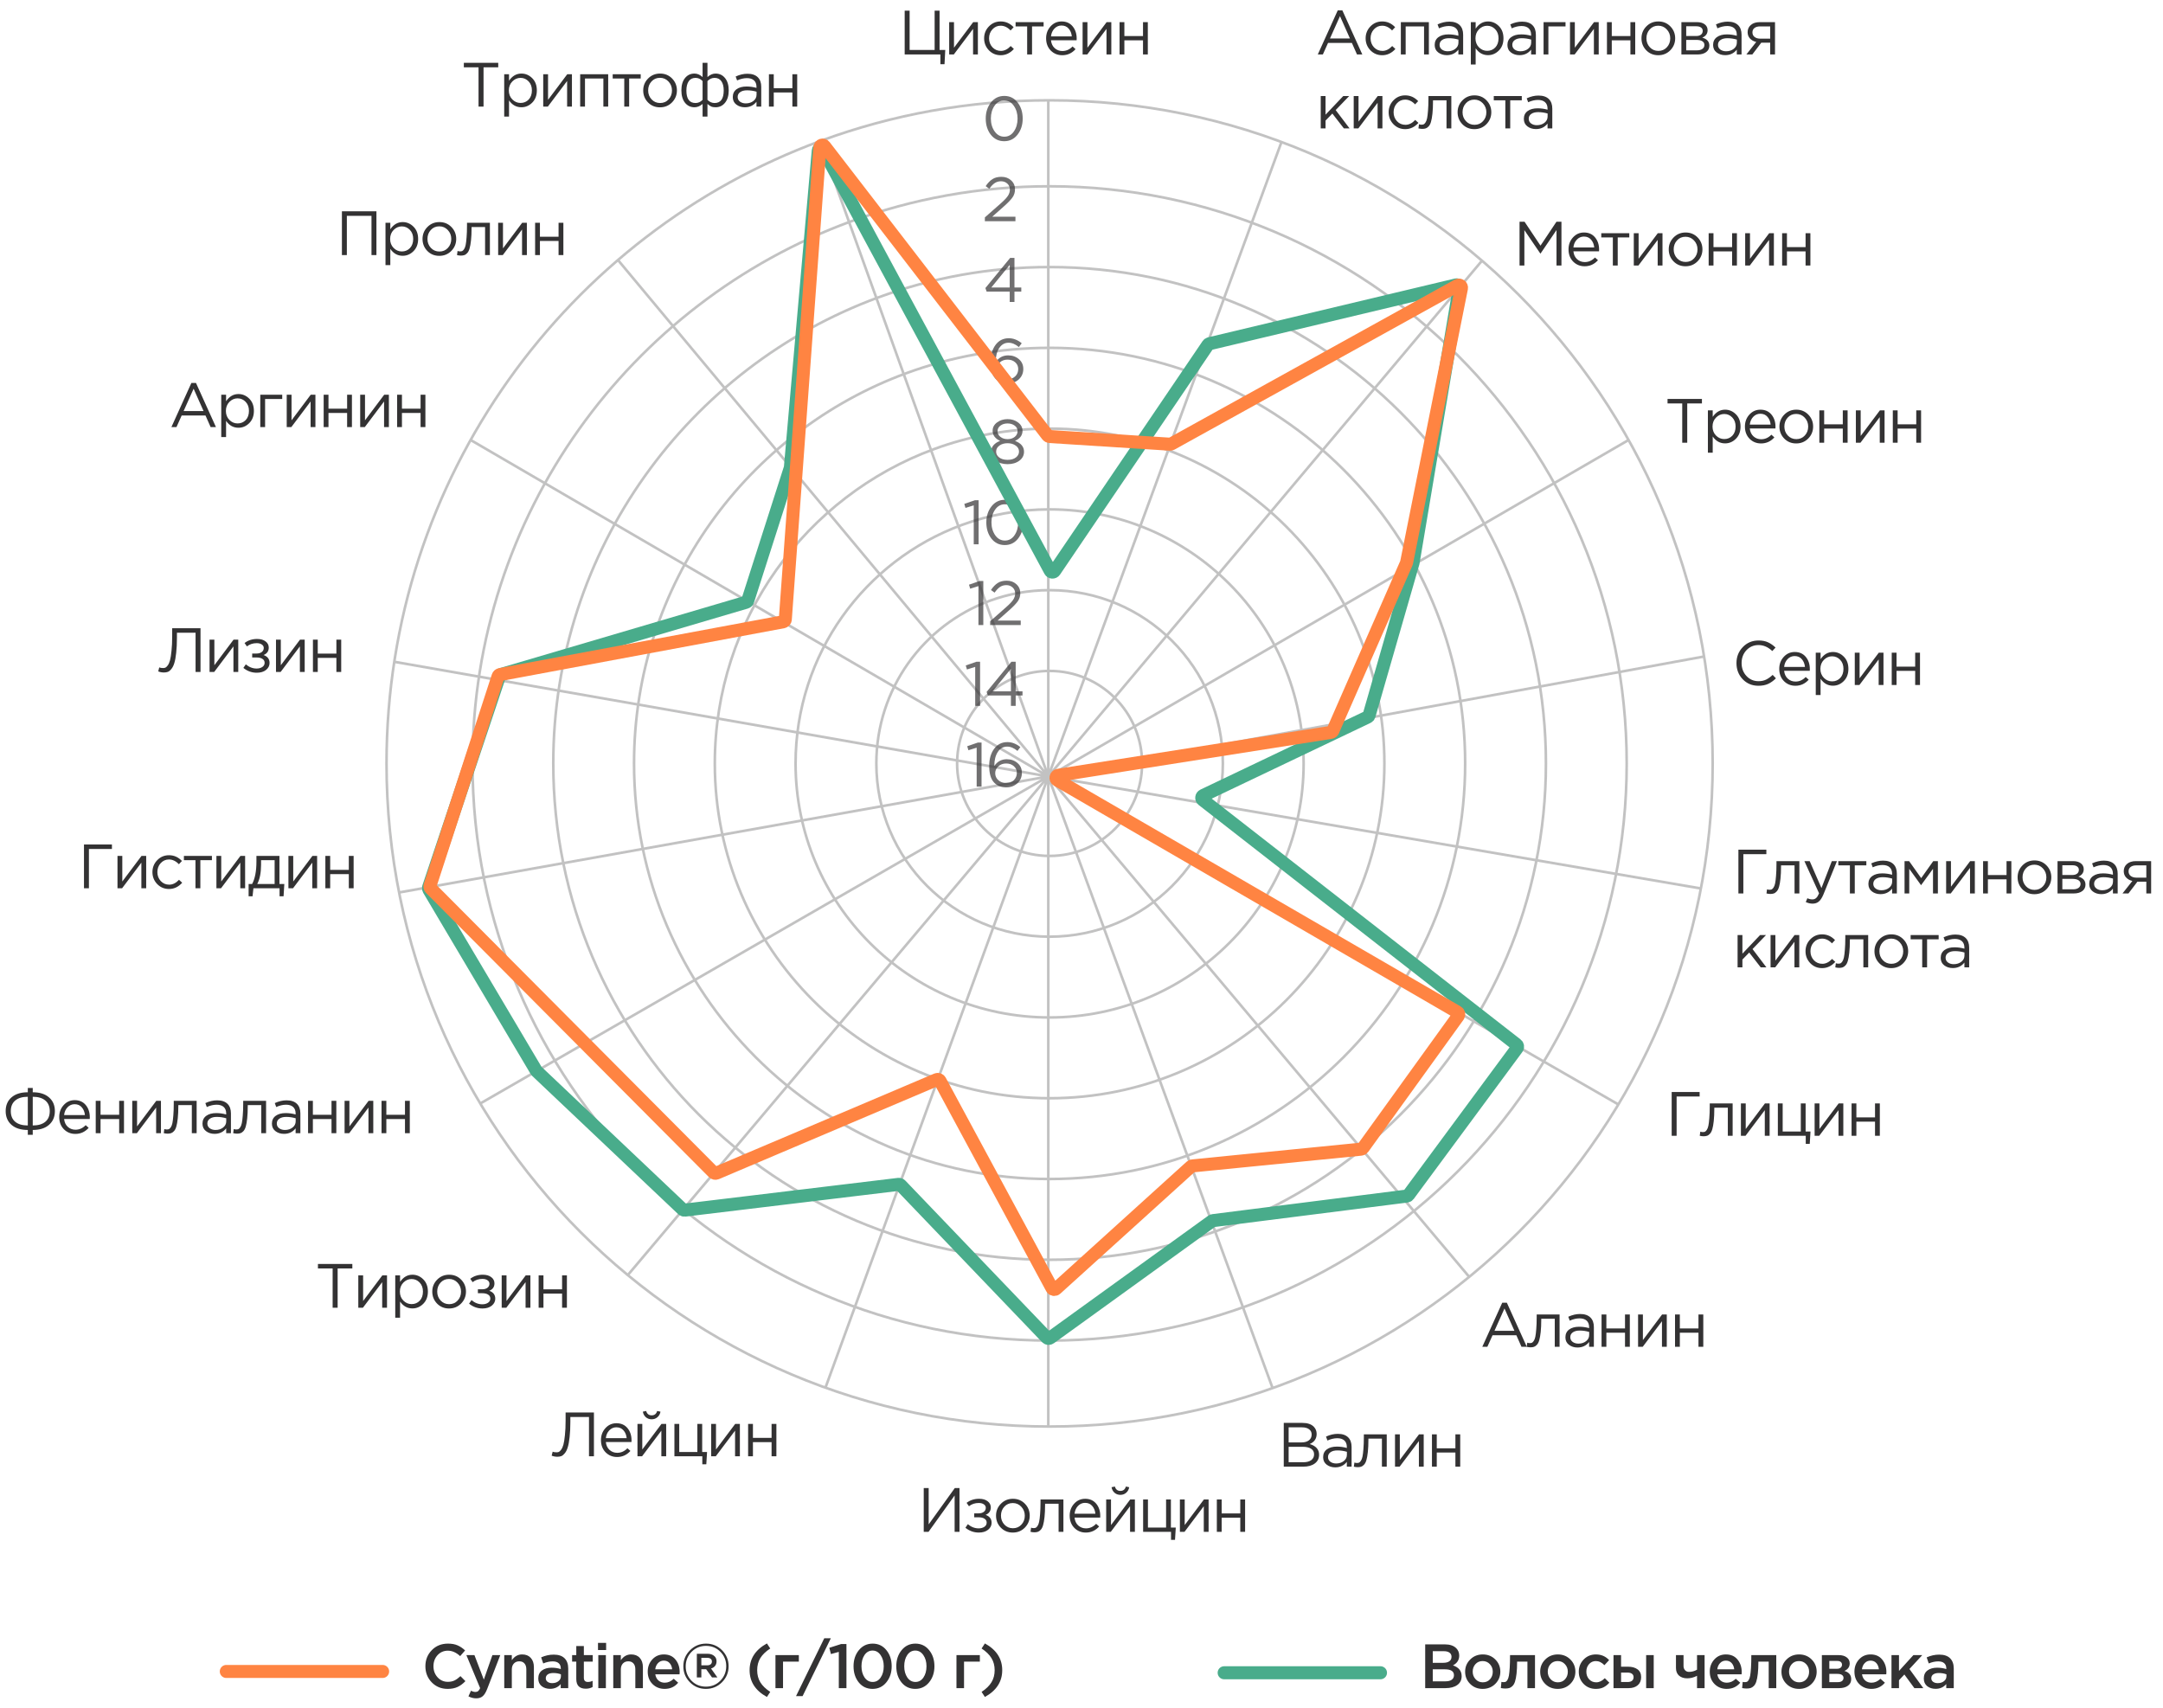 <?xml version="1.0" encoding="UTF-8"?> <svg xmlns="http://www.w3.org/2000/svg" width="556" height="439" viewBox="0 0 556 439" fill="none"><g opacity="0.3"><path d="M440.244 196.227C440.244 290.361 363.934 366.671 269.801 366.671C175.667 366.671 99.357 290.361 99.357 196.227C99.357 122.767 145.83 60.161 210.981 36.206C229.314 29.465 249.127 25.784 269.801 25.784C363.934 25.784 440.244 102.094 440.244 196.227Z" stroke="#333233" stroke-width="0.67"></path><path d="M418.143 196.227C418.143 278.155 351.728 344.57 269.8 344.57C187.873 344.57 121.458 278.155 121.458 196.227C121.458 132.293 161.905 77.804 218.608 56.955C234.564 51.088 251.808 47.885 269.8 47.885C351.728 47.885 418.143 114.3 418.143 196.227Z" stroke="#333233" stroke-width="0.67"></path><path d="M397.382 196.227C397.382 266.688 340.262 323.808 269.801 323.808C199.34 323.808 142.22 266.688 142.22 196.227C142.22 141.241 177.006 94.378 225.773 76.447C239.496 71.401 254.326 68.646 269.801 68.646C340.262 68.646 397.382 125.766 397.382 196.227Z" stroke="#333233" stroke-width="0.67"></path><path d="M376.62 196.227C376.62 255.222 328.795 303.047 269.8 303.047C210.805 303.047 162.98 255.222 162.98 196.227C162.98 150.189 192.106 110.952 232.937 95.938C244.427 91.714 256.844 89.407 269.8 89.407C328.795 89.407 376.62 137.232 376.62 196.227Z" stroke="#333233" stroke-width="0.67"></path><path d="M355.86 196.227C355.86 243.756 317.33 282.286 269.801 282.286C222.272 282.286 183.742 243.756 183.742 196.227C183.742 159.137 207.207 127.526 240.102 115.43C249.359 112.027 259.362 110.168 269.801 110.168C317.33 110.168 355.86 148.698 355.86 196.227Z" stroke="#333233" stroke-width="0.67"></path><path d="M335.098 196.227C335.098 232.29 305.863 261.525 269.8 261.525C233.738 261.525 204.503 232.29 204.503 196.227C204.503 168.085 222.306 144.099 247.266 134.922C254.29 132.34 261.88 130.93 269.8 130.93C305.863 130.93 335.098 160.164 335.098 196.227Z" stroke="#333233" stroke-width="0.67"></path><path d="M314.337 196.228C314.337 220.824 294.397 240.764 269.801 240.764C245.204 240.764 225.265 220.824 225.265 196.228C225.265 177.033 237.407 160.674 254.431 154.414C259.222 152.653 264.399 151.691 269.801 151.691C294.397 151.691 314.337 171.631 314.337 196.228Z" stroke="#333233" stroke-width="0.67"></path><path d="M293.575 196.228C293.575 209.358 282.931 220.003 269.8 220.003C256.67 220.003 246.025 209.358 246.025 196.228C246.025 185.981 252.507 177.248 261.596 173.906C264.153 172.966 266.916 172.453 269.8 172.453C282.931 172.453 293.575 183.097 293.575 196.228Z" stroke="#333233" stroke-width="0.67"></path><path d="M269.465 25.784V199.576M269.465 199.576L329.405 36.5M269.465 199.576L380.974 66.972M269.465 199.576L418.478 113.182M269.465 199.576L437.9 168.769M269.465 199.576L437.23 228.374M269.465 199.576L416.134 283.961M269.465 199.576L377.625 328.162M269.465 199.576L327.061 356.625M269.465 199.576V366.671M269.465 199.576L212.205 356.625M269.465 199.576L161.306 327.827M269.465 199.576L123.467 283.626M269.465 199.576L102.706 229.378M269.465 199.576L101.366 170.108M269.465 199.576L121.123 113.182M269.465 199.576L158.962 66.972M269.465 199.576L210.865 36.5" stroke="#333233" stroke-width="0.67"></path></g><g opacity="0.7"><path d="M261.566 34.606C260.687 35.731 259.54 36.294 258.126 36.294C256.711 36.294 255.565 35.736 254.686 34.622C253.818 33.497 253.384 32.114 253.384 30.475C253.384 28.857 253.824 27.485 254.702 26.36C255.592 25.224 256.744 24.656 258.158 24.656C259.572 24.656 260.714 25.219 261.582 26.344C262.45 27.459 262.884 28.835 262.884 30.475C262.884 32.093 262.444 33.47 261.566 34.606ZM255.667 33.77C256.31 34.681 257.14 35.136 258.158 35.136C259.176 35.136 259.996 34.686 260.617 33.786C261.249 32.875 261.566 31.771 261.566 30.475C261.566 29.2 261.244 28.107 260.601 27.196C259.969 26.274 259.144 25.814 258.126 25.814C257.108 25.814 256.283 26.269 255.651 27.18C255.018 28.08 254.702 29.178 254.702 30.475C254.702 31.75 255.024 32.848 255.667 33.77Z" fill="#333233"></path><path d="M253.159 56.862V55.881L257.242 52.281C258.12 51.509 258.731 50.867 259.074 50.352C259.417 49.838 259.589 49.302 259.589 48.745C259.589 48.102 259.369 47.582 258.93 47.186C258.49 46.789 257.954 46.591 257.322 46.591C256.711 46.591 256.17 46.746 255.699 47.057C255.238 47.368 254.772 47.855 254.3 48.52L253.368 47.845C253.915 47.03 254.493 46.43 255.104 46.044C255.715 45.648 256.486 45.45 257.419 45.45C258.426 45.45 259.256 45.755 259.91 46.366C260.574 46.966 260.907 47.732 260.907 48.664C260.907 49.436 260.698 50.122 260.28 50.722C259.862 51.322 259.122 52.093 258.062 53.036L255.056 55.705H261.019V56.862H253.159Z" fill="#333233"></path><path d="M259.548 77.623V74.955H253.617L253.295 74.039L259.66 66.291H260.769V73.894H262.521V74.955H260.769V77.623H259.548ZM254.822 73.894H259.548V68.092L254.822 73.894Z" fill="#333233"></path><path d="M259.003 98.577C257.653 98.577 256.587 98.132 255.805 97.243C255.022 96.354 254.631 94.955 254.631 93.048C254.631 91.291 255.049 89.833 255.885 88.676C256.732 87.519 257.873 86.94 259.309 86.94C260.477 86.94 261.586 87.369 262.636 88.226L261.896 89.207C261.018 88.467 260.134 88.097 259.244 88.097C258.248 88.097 257.449 88.553 256.849 89.464C256.249 90.374 255.949 91.558 255.949 93.016V93.064C256.732 91.918 257.798 91.344 259.148 91.344C260.23 91.344 261.146 91.666 261.896 92.309C262.657 92.951 263.038 93.793 263.038 94.832C263.038 95.914 262.652 96.809 261.88 97.516C261.109 98.224 260.15 98.577 259.003 98.577ZM259.019 97.452C259.834 97.452 260.487 97.206 260.98 96.713C261.484 96.22 261.736 95.598 261.736 94.848C261.736 94.152 261.478 93.578 260.964 93.128C260.45 92.668 259.791 92.437 258.987 92.437C258.173 92.437 257.498 92.689 256.962 93.193C256.437 93.686 256.174 94.264 256.174 94.928C256.174 95.647 256.442 96.246 256.978 96.729C257.514 97.211 258.194 97.452 259.019 97.452Z" fill="#333233"></path><path d="M262.018 118.422C261.215 119.012 260.207 119.306 258.996 119.306C257.786 119.306 256.778 119.006 255.975 118.406C255.171 117.806 254.769 117.035 254.769 116.092C254.769 115.449 254.978 114.891 255.396 114.42C255.814 113.948 256.376 113.584 257.084 113.327C255.798 112.738 255.155 111.864 255.155 110.707C255.155 109.861 255.53 109.153 256.28 108.585C257.041 108.017 257.946 107.734 258.996 107.734C260.047 107.734 260.947 108.017 261.697 108.585C262.458 109.153 262.838 109.871 262.838 110.739C262.838 111.875 262.195 112.738 260.909 113.327C262.452 113.906 263.224 114.833 263.224 116.108C263.224 117.051 262.822 117.822 262.018 118.422ZM257.164 112.298C257.657 112.684 258.268 112.877 258.996 112.877C259.725 112.877 260.336 112.684 260.829 112.298C261.322 111.913 261.568 111.409 261.568 110.787C261.568 110.23 261.322 109.769 260.829 109.405C260.336 109.03 259.725 108.843 258.996 108.843C258.257 108.843 257.641 109.03 257.148 109.405C256.666 109.769 256.425 110.241 256.425 110.82C256.425 111.42 256.671 111.913 257.164 112.298ZM256.843 117.586C257.378 117.994 258.096 118.197 258.996 118.197C259.897 118.197 260.609 117.994 261.134 117.586C261.67 117.179 261.938 116.67 261.938 116.059C261.938 115.438 261.654 114.929 261.086 114.532C260.518 114.125 259.822 113.922 258.996 113.922C258.161 113.922 257.459 114.125 256.891 114.532C256.334 114.94 256.055 115.459 256.055 116.092C256.055 116.681 256.318 117.179 256.843 117.586Z" fill="#333233"></path><path d="M250.3 139.907V129.893L248.178 130.552L247.873 129.523L250.621 128.575H251.554V139.907H250.3ZM261.718 138.412C260.84 139.537 259.693 140.1 258.279 140.1C256.864 140.1 255.718 139.542 254.839 138.428C253.971 137.303 253.537 135.921 253.537 134.281C253.537 132.663 253.976 131.291 254.855 130.166C255.744 129.031 256.896 128.463 258.311 128.463C259.725 128.463 260.866 129.025 261.734 130.15C262.602 131.265 263.036 132.642 263.036 134.281C263.036 135.899 262.597 137.276 261.718 138.412ZM255.819 137.576C256.462 138.487 257.293 138.942 258.311 138.942C259.329 138.942 260.148 138.492 260.77 137.592C261.402 136.681 261.718 135.578 261.718 134.281C261.718 133.006 261.397 131.913 260.754 131.002C260.122 130.081 259.297 129.62 258.279 129.62C257.261 129.62 256.436 130.075 255.803 130.986C255.171 131.886 254.855 132.985 254.855 134.281C254.855 135.556 255.176 136.655 255.819 137.576Z" fill="#333233"></path><path d="M251.508 160.668V150.654L249.386 151.313L249.081 150.285L251.829 149.336H252.761V160.668H251.508ZM254.52 160.668V159.688L258.602 156.087C259.481 155.316 260.092 154.673 260.435 154.158C260.778 153.644 260.949 153.108 260.949 152.551C260.949 151.908 260.729 151.388 260.29 150.992C259.851 150.595 259.315 150.397 258.683 150.397C258.072 150.397 257.531 150.553 257.059 150.863C256.598 151.174 256.132 151.662 255.661 152.326L254.729 151.651C255.275 150.837 255.854 150.236 256.465 149.851C257.075 149.454 257.847 149.256 258.779 149.256C259.786 149.256 260.617 149.561 261.27 150.172C261.935 150.772 262.267 151.538 262.267 152.471C262.267 153.242 262.058 153.928 261.64 154.528C261.222 155.128 260.483 155.9 259.422 156.843L256.416 159.511H262.379V160.668H254.52Z" fill="#333233"></path><path d="M250.676 181.429V171.416L248.554 172.075L248.249 171.046L250.998 170.098H251.93V181.429H250.676ZM259.86 181.429V178.761H253.929L253.608 177.845L259.973 170.098H261.082V177.7H262.834V178.761H261.082V181.429H259.86ZM255.135 177.7H259.86V171.898L255.135 177.7Z" fill="#333233"></path><path d="M251.053 202.191V192.177L248.931 192.836L248.626 191.808L251.374 190.859H252.307V202.191H251.053ZM258.646 202.384C257.296 202.384 256.229 201.939 255.447 201.05C254.665 200.16 254.274 198.762 254.274 196.855C254.274 195.097 254.692 193.64 255.528 192.483C256.374 191.325 257.515 190.747 258.951 190.747C260.119 190.747 261.228 191.175 262.278 192.033L261.539 193.013C260.66 192.274 259.776 191.904 258.887 191.904C257.89 191.904 257.092 192.359 256.492 193.27C255.892 194.181 255.592 195.365 255.592 196.822V196.871C256.374 195.724 257.44 195.151 258.79 195.151C259.873 195.151 260.789 195.472 261.539 196.115C262.3 196.758 262.68 197.599 262.68 198.639C262.68 199.721 262.294 200.616 261.523 201.323C260.751 202.03 259.792 202.384 258.646 202.384ZM258.662 201.259C259.476 201.259 260.13 201.012 260.623 200.519C261.126 200.026 261.378 199.405 261.378 198.655C261.378 197.958 261.121 197.385 260.607 196.935C260.092 196.474 259.433 196.244 258.63 196.244C257.815 196.244 257.14 196.496 256.604 196.999C256.079 197.492 255.817 198.071 255.817 198.735C255.817 199.453 256.085 200.053 256.621 200.535C257.156 201.018 257.837 201.259 258.662 201.259Z" fill="#333233"></path></g><path d="M269.947 146.701L211.592 38.467C211.276 37.882 210.393 38.064 210.335 38.726L203.171 120.14C203.166 120.189 203.156 120.238 203.141 120.285L192.222 154.367C192.154 154.578 191.986 154.742 191.773 154.805L128.825 173.358C128.615 173.42 128.449 173.58 128.38 173.788L110.171 228.083C110.109 228.268 110.13 228.47 110.23 228.637L137.819 275.174C137.85 275.227 137.889 275.276 137.934 275.318L175.477 310.868C175.622 311.005 175.82 311.07 176.018 311.046L230.96 304.427C231.169 304.402 231.378 304.476 231.524 304.628L269.063 343.814C269.294 344.055 269.668 344.089 269.939 343.894L311.52 313.863C311.611 313.797 311.717 313.755 311.828 313.741L361.603 307.436C361.785 307.413 361.949 307.317 362.057 307.17L389.962 269.417C390.178 269.125 390.122 268.714 389.835 268.49L309.164 205.6C308.772 205.294 308.838 204.681 309.288 204.467L351.57 184.302C351.743 184.22 351.872 184.067 351.925 183.883L363.227 144.659L375.114 73.996C375.193 73.523 374.765 73.122 374.298 73.234L310.907 88.342C310.744 88.381 310.602 88.48 310.508 88.618L271.09 146.759C270.808 147.175 270.185 147.143 269.947 146.701Z" stroke="#49AC8B" stroke-width="3.349"></path><path d="M269.281 111.937L211.936 37.553C211.561 37.066 210.783 37.3 210.738 37.913L201.862 159.213C201.84 159.516 201.616 159.766 201.317 159.822L128.547 173.384C128.306 173.429 128.109 173.602 128.033 173.835L110.535 227.649C110.457 227.888 110.52 228.151 110.697 228.329L183.423 301.387C183.616 301.581 183.907 301.638 184.159 301.531L240.777 277.501C241.095 277.366 241.464 277.495 241.628 277.8L270.4 331.093C270.606 331.476 271.117 331.563 271.439 331.272L306.137 299.847C306.243 299.751 306.378 299.691 306.52 299.677L349.867 295.375C350.058 295.356 350.232 295.256 350.344 295.101L374.849 261.12C375.081 260.799 374.984 260.348 374.642 260.149L271.77 200.523C271.224 200.207 271.379 199.38 272.002 199.282L342.103 188.248C342.329 188.212 342.521 188.064 342.613 187.855L361.523 144.725C361.543 144.681 361.557 144.635 361.567 144.588L375.668 74.082C375.78 73.522 375.186 73.088 374.687 73.364L301.114 114.092C301.002 114.154 300.875 114.182 300.747 114.174L269.769 112.197C269.576 112.185 269.399 112.09 269.281 111.937Z" stroke="#FF8442" stroke-width="3.349"></path><path d="M58.17 429.624H98.353" stroke="#FF8442" stroke-width="3.349" stroke-linecap="round"></path><path d="M314.672 429.959H354.855" stroke="#49AC8B" stroke-width="3.349" stroke-linecap="round"></path><path d="M115.069 434.106C113.44 434.106 112.079 433.549 110.986 432.434C109.893 431.309 109.347 429.927 109.347 428.287C109.347 426.659 109.893 425.282 110.986 424.157C112.079 423.032 113.467 422.469 115.149 422.469C116.124 422.469 116.949 422.619 117.624 422.919C118.31 423.219 118.953 423.653 119.553 424.221L118.283 425.684C117.276 424.751 116.226 424.285 115.133 424.285C114.062 424.285 113.172 424.671 112.465 425.442C111.768 426.214 111.42 427.162 111.42 428.287C111.42 429.402 111.774 430.35 112.481 431.132C113.188 431.904 114.072 432.29 115.133 432.29C115.776 432.29 116.344 432.172 116.837 431.936C117.33 431.69 117.839 431.32 118.364 430.827L119.634 432.113C119.001 432.777 118.332 433.276 117.624 433.608C116.917 433.94 116.065 434.106 115.069 434.106ZM122.423 436.533C121.715 436.533 121.046 436.362 120.413 436.019L121.072 434.572C121.469 434.786 121.849 434.894 122.214 434.894C122.492 434.894 122.723 434.819 122.905 434.669C123.087 434.529 123.258 434.277 123.419 433.913L119.883 425.426H121.956L124.367 431.727L126.569 425.426H128.595L125.219 434.154C124.876 435.022 124.496 435.633 124.078 435.987C123.66 436.351 123.108 436.533 122.423 436.533ZM129.619 433.913V425.426H131.563V426.744C132.239 425.748 133.123 425.25 134.216 425.25C135.159 425.25 135.898 425.544 136.434 426.134C136.969 426.723 137.237 427.516 137.237 428.512V433.913H135.292V429.091C135.292 428.427 135.132 427.918 134.81 427.564C134.5 427.2 134.055 427.018 133.476 427.018C132.908 427.018 132.448 427.205 132.094 427.58C131.74 427.955 131.563 428.47 131.563 429.123V433.913H129.619ZM146.063 433.913H144.135V432.868C143.449 433.683 142.533 434.09 141.386 434.09C140.54 434.09 139.822 433.86 139.232 433.399C138.654 432.927 138.364 432.274 138.364 431.438C138.364 430.527 138.68 429.836 139.313 429.364C139.945 428.893 140.775 428.657 141.804 428.657C142.629 428.657 143.411 428.775 144.151 429.011V428.85C144.151 428.261 143.969 427.811 143.604 427.5C143.251 427.189 142.736 427.034 142.061 427.034C141.29 427.034 140.481 427.211 139.634 427.564L139.104 426.005C140.154 425.534 141.231 425.298 142.334 425.298C143.567 425.298 144.494 425.609 145.115 426.23C145.747 426.852 146.063 427.736 146.063 428.882V433.913ZM144.183 430.843V430.361C143.604 430.136 142.956 430.023 142.238 430.023C141.627 430.023 141.15 430.141 140.807 430.377C140.465 430.613 140.293 430.945 140.293 431.374C140.293 431.759 140.449 432.065 140.759 432.29C141.07 432.515 141.461 432.627 141.933 432.627C142.586 432.627 143.122 432.461 143.54 432.129C143.969 431.797 144.183 431.368 144.183 430.843ZM150.579 434.058C148.95 434.058 148.135 433.227 148.135 431.566V427.098H147.059V425.426H148.135V423.096H150.08V425.426H152.363V427.098H150.08V431.261C150.08 431.968 150.429 432.322 151.125 432.322C151.543 432.322 151.945 432.225 152.331 432.033V433.624C151.816 433.913 151.232 434.058 150.579 434.058ZM153.715 424.124V422.276H155.805V424.124H153.715ZM153.796 433.913V425.426H155.741V433.913H153.796ZM157.639 433.913V425.426H159.584V426.744C160.259 425.748 161.143 425.25 162.236 425.25C163.179 425.25 163.919 425.544 164.454 426.134C164.99 426.723 165.258 427.516 165.258 428.512V433.913H163.313V429.091C163.313 428.427 163.153 427.918 162.831 427.564C162.52 427.2 162.076 427.018 161.497 427.018C160.929 427.018 160.468 427.205 160.115 427.58C159.761 427.955 159.584 428.47 159.584 429.123V433.913H157.639ZM170.853 434.106C169.611 434.106 168.571 433.693 167.735 432.868C166.91 432.043 166.498 430.977 166.498 429.67C166.498 428.437 166.889 427.393 167.671 426.535C168.453 425.678 169.444 425.25 170.645 425.25C171.93 425.25 172.927 425.689 173.634 426.568C174.352 427.436 174.711 428.518 174.711 429.814C174.711 430.05 174.7 430.232 174.679 430.361H168.443C168.55 431.036 168.823 431.566 169.262 431.952C169.702 432.327 170.243 432.515 170.886 432.515C171.721 432.515 172.488 432.177 173.184 431.502L174.325 432.515C173.447 433.576 172.289 434.106 170.853 434.106ZM168.426 429.075H172.782C172.718 428.421 172.498 427.886 172.123 427.468C171.748 427.05 171.25 426.841 170.628 426.841C170.039 426.841 169.546 427.05 169.15 427.468C168.753 427.875 168.512 428.411 168.426 429.075ZM185.585 432.402C184.449 433.538 183.072 434.106 181.454 434.106C179.836 434.106 178.464 433.538 177.339 432.402C176.214 431.266 175.652 429.895 175.652 428.287C175.652 426.691 176.22 425.325 177.355 424.189C178.491 423.042 179.868 422.469 181.486 422.469C183.104 422.469 184.476 423.037 185.601 424.173C186.726 425.309 187.289 426.68 187.289 428.287C187.289 429.884 186.721 431.256 185.585 432.402ZM181.454 433.527C182.933 433.527 184.17 433.018 185.167 432C186.174 430.972 186.678 429.723 186.678 428.255C186.678 426.809 186.18 425.582 185.183 424.575C184.186 423.557 182.954 423.048 181.486 423.048C180.007 423.048 178.764 423.562 177.757 424.591C176.761 425.609 176.262 426.852 176.262 428.32C176.262 429.766 176.761 430.998 177.757 432.016C178.754 433.024 179.986 433.527 181.454 433.527ZM179.123 431.165V425.073H181.84C182.633 425.073 183.249 425.292 183.688 425.732C184.02 426.043 184.186 426.477 184.186 427.034C184.186 427.505 184.058 427.896 183.801 428.207C183.554 428.518 183.211 428.738 182.772 428.866L184.412 431.165H183.029L181.518 429.059H180.281V431.165H179.123ZM180.281 428.046H181.792C182.167 428.046 182.461 427.961 182.676 427.789C182.89 427.618 182.997 427.377 182.997 427.066C182.997 426.766 182.89 426.535 182.676 426.375C182.461 426.203 182.167 426.118 181.792 426.118H180.281V428.046ZM197.14 436.179C194.171 434.551 192.687 432.258 192.687 429.3C192.687 426.343 194.171 424.049 197.14 422.421L197.992 423.723C196.834 424.483 195.982 425.309 195.436 426.198C194.9 427.087 194.632 428.121 194.632 429.3C194.632 430.479 194.9 431.513 195.436 432.402C195.982 433.292 196.834 434.117 197.992 434.877L197.14 436.179ZM199.333 433.913V425.426H205.344V427.098H201.277V433.913H199.333ZM204.616 435.97L211.881 421.087H213.569L206.304 435.97H204.616ZM215.618 433.913V424.591L213.593 425.153L213.175 423.546L216.197 422.581H217.579V433.913H215.618ZM224.289 434.106C222.832 434.106 221.653 433.554 220.753 432.45C219.853 431.336 219.403 429.948 219.403 428.287C219.403 426.648 219.858 425.271 220.769 424.157C221.691 423.032 222.875 422.469 224.321 422.469C225.768 422.469 226.941 423.026 227.842 424.141C228.752 425.255 229.208 426.637 229.208 428.287C229.208 429.927 228.747 431.309 227.825 432.434C226.915 433.549 225.736 434.106 224.289 434.106ZM222.232 431.165C222.768 431.936 223.464 432.322 224.321 432.322C225.179 432.322 225.865 431.941 226.379 431.181C226.904 430.409 227.166 429.445 227.166 428.287C227.166 427.152 226.899 426.198 226.363 425.426C225.827 424.644 225.136 424.253 224.289 424.253C223.432 424.253 222.741 424.639 222.216 425.41C221.702 426.171 221.444 427.13 221.444 428.287C221.444 429.423 221.707 430.382 222.232 431.165ZM235.278 434.106C233.82 434.106 232.642 433.554 231.741 432.45C230.841 431.336 230.391 429.948 230.391 428.287C230.391 426.648 230.847 425.271 231.757 424.157C232.679 423.032 233.863 422.469 235.31 422.469C236.756 422.469 237.93 423.026 238.83 424.141C239.741 425.255 240.196 426.637 240.196 428.287C240.196 429.927 239.735 431.309 238.814 432.434C237.903 433.549 236.724 434.106 235.278 434.106ZM233.22 431.165C233.756 431.936 234.452 432.322 235.31 432.322C236.167 432.322 236.853 431.941 237.367 431.181C237.892 430.409 238.155 429.445 238.155 428.287C238.155 427.152 237.887 426.198 237.351 425.426C236.815 424.644 236.124 424.253 235.278 424.253C234.42 424.253 233.729 424.639 233.204 425.41C232.69 426.171 232.433 427.13 232.433 428.287C232.433 429.423 232.695 430.382 233.22 431.165ZM245.861 433.913V425.426H251.872V427.098H247.806V433.913H245.861ZM253.17 436.179L252.318 434.877C253.475 434.117 254.322 433.292 254.857 432.402C255.404 431.513 255.677 430.479 255.677 429.3C255.677 428.121 255.404 427.087 254.857 426.198C254.322 425.309 253.475 424.483 252.318 423.723L253.17 422.421C256.138 424.06 257.622 426.353 257.622 429.3C257.622 432.247 256.138 434.54 253.17 436.179Z" fill="#333233"></path><path d="M237.446 393.73V382.479H238.715V391.817L245.434 382.479H246.639V393.73H245.386V384.391L238.683 393.73H237.446ZM251.599 393.923C250.323 393.923 249.177 393.51 248.159 392.685L248.786 391.769C249.632 392.487 250.559 392.846 251.566 392.846C252.134 392.846 252.616 392.717 253.013 392.46C253.42 392.192 253.624 391.828 253.624 391.367C253.624 390.939 253.442 390.606 253.077 390.371C252.713 390.124 252.199 390.001 251.534 390.001H250.425V388.988H251.55C252.097 388.988 252.541 388.86 252.884 388.603C253.227 388.335 253.399 387.986 253.399 387.558C253.399 387.183 253.227 386.883 252.884 386.658C252.552 386.433 252.124 386.32 251.599 386.32C250.613 386.32 249.772 386.599 249.075 387.156L248.464 386.288C249.364 385.592 250.436 385.243 251.679 385.243C252.6 385.243 253.329 385.452 253.865 385.87C254.411 386.277 254.685 386.808 254.685 387.461C254.685 388.372 254.24 389.01 253.351 389.374C254.379 389.738 254.894 390.419 254.894 391.415C254.894 392.112 254.594 392.707 253.993 393.2C253.393 393.682 252.595 393.923 251.599 393.923ZM263.44 392.653C262.604 393.5 261.57 393.923 260.338 393.923C259.106 393.923 258.077 393.5 257.252 392.653C256.437 391.807 256.03 390.783 256.03 389.583C256.03 388.394 256.443 387.376 257.268 386.529C258.104 385.672 259.138 385.243 260.37 385.243C261.602 385.243 262.631 385.667 263.456 386.513C264.281 387.36 264.694 388.383 264.694 389.583C264.694 390.773 264.276 391.796 263.44 392.653ZM260.37 392.814C261.259 392.814 261.988 392.503 262.556 391.882C263.135 391.26 263.424 390.494 263.424 389.583C263.424 388.683 263.124 387.917 262.524 387.285C261.934 386.652 261.206 386.336 260.338 386.336C259.448 386.336 258.72 386.652 258.152 387.285C257.584 387.906 257.3 388.672 257.3 389.583C257.3 390.483 257.595 391.249 258.184 391.882C258.773 392.503 259.502 392.814 260.37 392.814ZM265.891 393.859C265.569 393.859 265.237 393.816 264.894 393.73L265.039 392.669C265.285 392.744 265.484 392.782 265.634 392.782C265.869 392.782 266.062 392.755 266.212 392.701C266.362 392.637 266.523 392.482 266.695 392.235C266.877 391.978 267.016 391.619 267.112 391.158C267.209 390.697 267.289 390.044 267.354 389.197C267.429 388.351 267.466 387.322 267.466 386.111V385.42H273.349V393.73H272.111V386.513H268.639V386.706C268.639 387.97 268.591 389.047 268.495 389.937C268.398 390.826 268.275 391.523 268.125 392.026C267.986 392.53 267.788 392.921 267.53 393.2C267.273 393.478 267.021 393.655 266.775 393.73C266.539 393.816 266.245 393.859 265.891 393.859ZM279.108 393.923C277.94 393.923 276.955 393.521 276.151 392.717C275.358 391.903 274.961 390.858 274.961 389.583C274.961 388.372 275.342 387.349 276.103 386.513C276.863 385.667 277.812 385.243 278.948 385.243C280.137 385.243 281.08 385.661 281.777 386.497C282.473 387.333 282.821 388.383 282.821 389.647C282.821 389.808 282.816 389.953 282.805 390.081H276.215C276.301 390.928 276.617 391.603 277.164 392.107C277.721 392.599 278.38 392.846 279.141 392.846C280.137 392.846 281.01 392.455 281.76 391.673L282.532 392.364C281.6 393.403 280.459 393.923 279.108 393.923ZM276.215 389.085H281.568C281.493 388.281 281.225 387.617 280.764 387.092C280.314 386.556 279.698 386.288 278.915 386.288C278.208 386.288 277.603 386.551 277.099 387.076C276.596 387.601 276.301 388.27 276.215 389.085ZM284.345 393.73V385.42H285.583V391.994L290.517 385.42H291.723V393.73H290.485V387.156L285.534 393.73H284.345ZM289.488 383.684C289.081 384.049 288.583 384.231 287.994 384.231C287.404 384.231 286.901 384.049 286.483 383.684C286.076 383.32 285.824 382.848 285.727 382.27L286.579 382.093C286.793 382.843 287.265 383.218 287.994 383.218C288.722 383.218 289.194 382.843 289.408 382.093L290.26 382.27C290.163 382.848 289.906 383.32 289.488 383.684ZM301.011 395.803V393.73H293.842V385.42H295.08V392.637H299.741V385.42H300.979V392.637H302.232L302.039 395.803H301.011ZM303.292 393.73V385.42H304.53V391.994L309.464 385.42H310.67V393.73H309.432V387.156L304.481 393.73H303.292ZM312.789 393.73V385.42H314.027V389.004H318.816V385.42H320.054V393.73H318.816V390.097H314.027V393.73H312.789Z" fill="#333233"></path><path d="M329.992 376.987V365.736H334.781C336.099 365.736 337.08 366.068 337.723 366.733C338.205 367.236 338.446 367.847 338.446 368.565C338.446 369.786 337.851 370.654 336.662 371.169C338.269 371.651 339.073 372.567 339.073 373.917C339.073 374.871 338.703 375.621 337.964 376.168C337.225 376.714 336.233 376.987 334.99 376.987H329.992ZM331.245 375.846H335.023C335.88 375.846 336.555 375.669 337.048 375.316C337.541 374.951 337.787 374.448 337.787 373.805C337.787 373.183 337.53 372.706 337.016 372.374C336.512 372.042 335.773 371.876 334.798 371.876H331.245V375.846ZM331.245 370.751H334.572C335.355 370.751 335.982 370.574 336.453 370.22C336.925 369.867 337.16 369.363 337.16 368.71C337.16 368.142 336.941 367.697 336.501 367.376C336.073 367.043 335.462 366.877 334.669 366.877H331.245V370.751ZM343.215 377.164C342.368 377.164 341.64 376.934 341.029 376.473C340.418 376.012 340.113 375.369 340.113 374.544C340.113 373.676 340.434 373.007 341.077 372.535C341.72 372.064 342.583 371.828 343.665 371.828C344.522 371.828 345.369 371.946 346.204 372.181V371.924C346.204 371.196 345.99 370.638 345.561 370.253C345.133 369.867 344.527 369.674 343.745 369.674C342.931 369.674 342.09 369.872 341.222 370.269L340.852 369.256C341.881 368.785 342.888 368.549 343.874 368.549C345.052 368.549 345.947 368.854 346.558 369.465C347.137 370.044 347.426 370.858 347.426 371.908V376.987H346.204V375.75C345.465 376.693 344.468 377.164 343.215 377.164ZM343.456 376.168C344.227 376.168 344.881 375.959 345.417 375.541C345.953 375.123 346.22 374.587 346.22 373.933V373.162C345.406 372.926 344.597 372.808 343.793 372.808C343.033 372.808 342.438 372.964 342.009 373.274C341.581 373.574 341.366 373.987 341.366 374.512C341.366 375.016 341.565 375.417 341.961 375.718C342.368 376.018 342.866 376.168 343.456 376.168ZM349.003 377.116C348.681 377.116 348.349 377.073 348.006 376.987L348.151 375.926C348.397 376.001 348.596 376.039 348.746 376.039C348.981 376.039 349.174 376.012 349.324 375.959C349.474 375.894 349.635 375.739 349.806 375.492C349.989 375.235 350.128 374.876 350.224 374.416C350.321 373.955 350.401 373.301 350.465 372.455C350.54 371.608 350.578 370.579 350.578 369.369V368.677H356.461V376.987H355.223V369.77H351.751V369.963C351.751 371.228 351.703 372.305 351.607 373.194C351.51 374.083 351.387 374.78 351.237 375.284C351.098 375.787 350.899 376.178 350.642 376.457C350.385 376.735 350.133 376.912 349.887 376.987C349.651 377.073 349.356 377.116 349.003 377.116ZM358.588 376.987V368.677H359.825V375.251L364.76 368.677H365.965V376.987H364.728V370.413L359.777 376.987H358.588ZM368.085 376.987V368.677H369.322V372.262H374.112V368.677H375.35V376.987H374.112V373.355H369.322V376.987H368.085Z" fill="#333233"></path><path d="M381.023 346.18L386.15 334.849H387.339L392.467 346.18H391.1L389.782 343.207H383.659L382.324 346.18H381.023ZM384.157 342.065H389.284L386.729 336.327L384.157 342.065ZM393.432 346.309C393.11 346.309 392.778 346.266 392.435 346.18L392.58 345.119C392.826 345.194 393.025 345.232 393.175 345.232C393.41 345.232 393.603 345.205 393.753 345.151C393.903 345.087 394.064 344.932 394.235 344.685C394.418 344.428 394.557 344.069 394.653 343.608C394.75 343.148 394.83 342.494 394.894 341.648C394.969 340.801 395.007 339.772 395.007 338.561V337.87H400.89V346.18H399.652V338.963H396.18V339.156C396.18 340.421 396.132 341.498 396.036 342.387C395.939 343.276 395.816 343.973 395.666 344.476C395.527 344.98 395.328 345.371 395.071 345.65C394.814 345.928 394.562 346.105 394.316 346.18C394.08 346.266 393.785 346.309 393.432 346.309ZM405.492 346.357C404.645 346.357 403.917 346.127 403.306 345.666C402.695 345.205 402.39 344.562 402.39 343.737C402.39 342.869 402.711 342.199 403.354 341.728C403.997 341.256 404.86 341.021 405.942 341.021C406.799 341.021 407.646 341.139 408.482 341.374V341.117C408.482 340.388 408.267 339.831 407.839 339.445C407.41 339.06 406.805 338.867 406.022 338.867C405.208 338.867 404.367 339.065 403.499 339.462L403.129 338.449C404.158 337.977 405.165 337.742 406.151 337.742C407.33 337.742 408.224 338.047 408.835 338.658C409.414 339.237 409.703 340.051 409.703 341.101V346.18H408.482V344.943C407.742 345.885 406.746 346.357 405.492 346.357ZM405.733 345.36C406.505 345.36 407.158 345.151 407.694 344.734C408.23 344.316 408.498 343.78 408.498 343.126V342.355C407.683 342.119 406.874 342.001 406.071 342.001C405.31 342.001 404.715 342.157 404.286 342.467C403.858 342.767 403.643 343.18 403.643 343.705C403.643 344.209 403.842 344.61 404.238 344.91C404.645 345.21 405.144 345.36 405.733 345.36ZM411.682 346.18V337.87H412.919V341.455H417.709V337.87H418.947V346.18H417.709V342.548H412.919V346.18H411.682ZM421.069 346.18V337.87H422.307V344.444L427.241 337.87H428.447V346.18H427.209V339.606L422.258 346.18H421.069ZM430.566 346.18V337.87H431.804V341.455H436.593V337.87H437.831V346.18H436.593V342.548H431.804V346.18H430.566Z" fill="#333233"></path><path d="M429.706 291.933V280.682H436.891V281.839H430.976V291.933H429.706ZM437.917 292.062C437.596 292.062 437.264 292.019 436.921 291.933L437.066 290.872C437.312 290.947 437.51 290.985 437.66 290.985C437.896 290.985 438.089 290.958 438.239 290.904C438.389 290.84 438.55 290.685 438.721 290.438C438.903 290.181 439.043 289.822 439.139 289.361C439.235 288.901 439.316 288.247 439.38 287.4C439.455 286.554 439.493 285.525 439.493 284.314V283.623H445.375V291.933H444.138V284.716H440.666V284.909C440.666 286.174 440.618 287.25 440.521 288.14C440.425 289.029 440.302 289.726 440.152 290.229C440.012 290.733 439.814 291.124 439.557 291.403C439.3 291.681 439.048 291.858 438.801 291.933C438.566 292.019 438.271 292.062 437.917 292.062ZM447.502 291.933V283.623H448.74V290.197L453.674 283.623H454.88V291.933H453.642V285.359L448.692 291.933H447.502ZM464.168 294.007V291.933H456.999V283.623H458.237V290.84H462.898V283.623H464.136V290.84H465.39L465.197 294.007H464.168ZM466.449 291.933V283.623H467.687V290.197L472.621 283.623H473.827V291.933H472.589V285.359L467.639 291.933H466.449ZM475.946 291.933V283.623H477.184V287.208H481.974V283.623H483.211V291.933H481.974V288.301H477.184V291.933H475.946Z" fill="#333233"></path><path d="M446.858 229.649V218.398H454.043V219.555H448.128V229.649H446.858ZM455.069 229.778C454.748 229.778 454.415 229.735 454.073 229.649L454.217 228.589C454.464 228.664 454.662 228.701 454.812 228.701C455.048 228.701 455.241 228.674 455.391 228.621C455.541 228.556 455.701 228.401 455.873 228.155C456.055 227.897 456.194 227.538 456.291 227.078C456.387 226.617 456.468 225.963 456.532 225.117C456.607 224.27 456.644 223.242 456.644 222.031V221.34H462.527V229.649H461.289V222.433H457.818V222.625C457.818 223.89 457.769 224.967 457.673 225.856C457.577 226.746 457.453 227.442 457.303 227.946C457.164 228.449 456.966 228.84 456.709 229.119C456.451 229.398 456.2 229.574 455.953 229.649C455.717 229.735 455.423 229.778 455.069 229.778ZM465.94 232.269C465.34 232.269 464.751 232.13 464.172 231.851L464.59 230.871C464.986 231.075 465.42 231.176 465.892 231.176C466.267 231.176 466.583 231.059 466.84 230.823C467.097 230.598 467.349 230.196 467.595 229.617L463.818 221.34H465.184L468.206 228.267L470.874 221.34H472.192L468.705 229.923C468.351 230.769 467.96 231.369 467.531 231.723C467.103 232.087 466.572 232.269 465.94 232.269ZM475.517 229.649V222.433H472.543V221.34H479.744V222.433H476.77V229.649H475.517ZM483.376 229.826C482.53 229.826 481.801 229.596 481.191 229.135C480.58 228.674 480.274 228.031 480.274 227.206C480.274 226.338 480.596 225.669 481.239 225.197C481.882 224.726 482.744 224.49 483.827 224.49C484.684 224.49 485.53 224.608 486.366 224.844V224.586C486.366 223.858 486.152 223.3 485.723 222.915C485.295 222.529 484.689 222.336 483.907 222.336C483.093 222.336 482.251 222.534 481.383 222.931L481.014 221.918C482.042 221.447 483.05 221.211 484.035 221.211C485.214 221.211 486.109 221.516 486.72 222.127C487.298 222.706 487.588 223.52 487.588 224.57V229.649H486.366V228.412C485.627 229.355 484.63 229.826 483.376 229.826ZM483.618 228.83C484.389 228.83 485.043 228.621 485.579 228.203C486.114 227.785 486.382 227.249 486.382 226.595V225.824C485.568 225.588 484.759 225.47 483.955 225.47C483.194 225.47 482.6 225.626 482.171 225.936C481.742 226.237 481.528 226.649 481.528 227.174C481.528 227.678 481.726 228.08 482.123 228.38C482.53 228.68 483.028 228.83 483.618 228.83ZM489.566 229.649V221.34H490.74L493.842 225.711L496.944 221.34H498.133V229.649H496.88V223.317L493.81 227.528L490.772 223.317V229.649H489.566ZM500.256 229.649V221.34H501.494V227.914L506.428 221.34H507.634V229.649H506.396V223.075L501.446 229.649H500.256ZM509.753 229.649V221.34H510.991V224.924H515.781V221.34H517.018V229.649H515.781V226.017H510.991V229.649H509.753ZM526.036 228.573C525.2 229.419 524.166 229.842 522.934 229.842C521.701 229.842 520.673 229.419 519.848 228.573C519.033 227.726 518.626 226.703 518.626 225.503C518.626 224.313 519.039 223.295 519.864 222.449C520.7 221.591 521.734 221.163 522.966 221.163C524.198 221.163 525.227 221.586 526.052 222.433C526.877 223.279 527.29 224.302 527.29 225.503C527.29 226.692 526.872 227.715 526.036 228.573ZM522.966 228.733C523.855 228.733 524.584 228.422 525.152 227.801C525.73 227.179 526.02 226.413 526.02 225.503C526.02 224.602 525.72 223.836 525.12 223.204C524.53 222.572 523.802 222.256 522.934 222.256C522.044 222.256 521.316 222.572 520.748 223.204C520.18 223.826 519.896 224.592 519.896 225.503C519.896 226.403 520.191 227.169 520.78 227.801C521.369 228.422 522.098 228.733 522.966 228.733ZM528.889 229.649V221.34H532.907C533.732 221.34 534.391 221.527 534.884 221.902C535.377 222.277 535.623 222.781 535.623 223.413C535.623 224.302 535.163 224.94 534.241 225.326C535.463 225.658 536.073 226.344 536.073 227.383C536.073 228.08 535.8 228.631 535.254 229.039C534.707 229.446 533.973 229.649 533.052 229.649H528.889ZM530.126 228.589H532.891C533.48 228.589 533.946 228.465 534.289 228.219C534.632 227.972 534.804 227.63 534.804 227.19C534.804 226.783 534.621 226.467 534.257 226.242C533.903 226.017 533.394 225.904 532.73 225.904H530.126V228.589ZM530.126 224.908H532.682C533.196 224.908 533.603 224.795 533.903 224.57C534.214 224.335 534.37 224.002 534.37 223.574C534.37 223.22 534.225 222.936 533.936 222.722C533.646 222.508 533.239 222.4 532.714 222.4H530.126V224.908ZM540.139 229.826C539.292 229.826 538.564 229.596 537.953 229.135C537.342 228.674 537.037 228.031 537.037 227.206C537.037 226.338 537.358 225.669 538.001 225.197C538.644 224.726 539.507 224.49 540.589 224.49C541.446 224.49 542.293 224.608 543.128 224.844V224.586C543.128 223.858 542.914 223.3 542.486 222.915C542.057 222.529 541.452 222.336 540.669 222.336C539.855 222.336 539.014 222.534 538.146 222.931L537.776 221.918C538.805 221.447 539.812 221.211 540.798 221.211C541.977 221.211 542.871 221.516 543.482 222.127C544.061 222.706 544.35 223.52 544.35 224.57V229.649H543.128V228.412C542.389 229.355 541.393 229.826 540.139 229.826ZM540.38 228.83C541.151 228.83 541.805 228.621 542.341 228.203C542.877 227.785 543.145 227.249 543.145 226.595V225.824C542.33 225.588 541.521 225.47 540.718 225.47C539.957 225.47 539.362 225.626 538.933 225.936C538.505 226.237 538.29 226.649 538.29 227.174C538.29 227.678 538.489 228.08 538.885 228.38C539.292 228.68 539.791 228.83 540.38 228.83ZM545.589 229.649L548.129 226.435C547.475 226.285 546.939 225.99 546.522 225.551C546.114 225.111 545.911 224.57 545.911 223.927C545.911 223.156 546.189 222.534 546.747 222.063C547.304 221.581 548.07 221.34 549.045 221.34H552.951V229.649H551.713V226.628H549.415C549.318 226.756 548.986 227.196 548.418 227.946C547.85 228.696 547.416 229.264 547.116 229.649H545.589ZM549.142 225.583H551.713V222.433H549.109C548.499 222.433 548.016 222.572 547.663 222.85C547.32 223.118 547.148 223.493 547.148 223.976C547.148 224.468 547.331 224.86 547.695 225.149C548.07 225.438 548.552 225.583 549.142 225.583ZM446.649 248.649V240.34H447.887V245.129L452.435 240.34H453.962L450.49 243.94L454.059 248.649H452.596L449.639 244.84L447.887 246.64V248.649H446.649ZM455.126 248.649V240.34H456.363V246.914L461.298 240.34H462.503V248.649H461.266V242.075L456.315 248.649H455.126ZM468.368 248.842C467.168 248.842 466.155 248.419 465.33 247.573C464.516 246.715 464.108 245.692 464.108 244.503C464.108 243.313 464.516 242.295 465.33 241.449C466.155 240.591 467.168 240.163 468.368 240.163C469.654 240.163 470.763 240.656 471.695 241.641L470.907 242.477C470.136 241.663 469.284 241.256 468.352 241.256C467.516 241.256 466.809 241.572 466.23 242.204C465.662 242.826 465.378 243.592 465.378 244.503C465.378 245.403 465.667 246.169 466.246 246.801C466.835 247.422 467.564 247.733 468.432 247.733C469.321 247.733 470.157 247.315 470.939 246.48L471.759 247.235C470.795 248.307 469.664 248.842 468.368 248.842ZM472.76 248.778C472.439 248.778 472.107 248.735 471.764 248.649L471.908 247.589C472.155 247.664 472.353 247.701 472.503 247.701C472.739 247.701 472.932 247.674 473.082 247.621C473.232 247.556 473.393 247.401 473.564 247.155C473.746 246.897 473.885 246.538 473.982 246.078C474.078 245.617 474.159 244.963 474.223 244.117C474.298 243.27 474.336 242.242 474.336 241.031V240.34H480.218V248.649H478.981V241.433H475.509V241.625C475.509 242.89 475.461 243.967 475.364 244.856C475.268 245.746 475.145 246.442 474.995 246.946C474.855 247.449 474.657 247.84 474.4 248.119C474.143 248.398 473.891 248.574 473.644 248.649C473.409 248.735 473.114 248.778 472.76 248.778ZM489.241 247.573C488.405 248.419 487.371 248.842 486.139 248.842C484.906 248.842 483.878 248.419 483.053 247.573C482.238 246.726 481.831 245.703 481.831 244.503C481.831 243.313 482.243 242.295 483.069 241.449C483.904 240.591 484.938 240.163 486.171 240.163C487.403 240.163 488.432 240.586 489.257 241.433C490.082 242.279 490.494 243.302 490.494 244.503C490.494 245.692 490.077 246.715 489.241 247.573ZM486.171 247.733C487.06 247.733 487.789 247.422 488.357 246.801C488.935 246.179 489.225 245.413 489.225 244.503C489.225 243.602 488.925 242.836 488.325 242.204C487.735 241.572 487.007 241.256 486.139 241.256C485.249 241.256 484.521 241.572 483.953 242.204C483.385 242.826 483.101 243.592 483.101 244.503C483.101 245.403 483.395 246.169 483.985 246.801C484.574 247.422 485.303 247.733 486.171 247.733ZM494.103 248.649V241.433H491.129V240.34H498.33V241.433H495.356V248.649H494.103ZM501.962 248.826C501.116 248.826 500.387 248.596 499.776 248.135C499.166 247.674 498.86 247.031 498.86 246.206C498.86 245.338 499.182 244.669 499.825 244.197C500.468 243.726 501.33 243.49 502.412 243.49C503.27 243.49 504.116 243.608 504.952 243.844V243.586C504.952 242.858 504.738 242.3 504.309 241.915C503.88 241.529 503.275 241.336 502.493 241.336C501.678 241.336 500.837 241.534 499.969 241.931L499.6 240.918C500.628 240.447 501.636 240.211 502.621 240.211C503.8 240.211 504.695 240.516 505.306 241.127C505.884 241.706 506.174 242.52 506.174 243.57V248.649H504.952V247.412C504.213 248.355 503.216 248.826 501.962 248.826ZM502.204 247.83C502.975 247.83 503.629 247.621 504.164 247.203C504.7 246.785 504.968 246.249 504.968 245.595V244.824C504.154 244.588 503.345 244.47 502.541 244.47C501.78 244.47 501.186 244.626 500.757 244.936C500.328 245.237 500.114 245.649 500.114 246.174C500.114 246.678 500.312 247.08 500.709 247.38C501.116 247.68 501.614 247.83 502.204 247.83Z" fill="#333233"></path><path d="M452.001 176.265C450.383 176.265 449.038 175.707 447.967 174.593C446.895 173.468 446.36 172.086 446.36 170.446C446.36 168.828 446.901 167.457 447.983 166.331C449.065 165.196 450.421 164.628 452.05 164.628C452.992 164.628 453.796 164.783 454.46 165.094C455.125 165.394 455.773 165.844 456.405 166.444L455.57 167.344C454.487 166.315 453.309 165.801 452.033 165.801C450.79 165.801 449.751 166.246 448.915 167.135C448.09 168.024 447.678 169.128 447.678 170.446C447.678 171.753 448.095 172.857 448.931 173.757C449.767 174.647 450.801 175.091 452.033 175.091C452.762 175.091 453.405 174.957 453.962 174.689C454.519 174.422 455.087 174.014 455.666 173.468L456.502 174.352C455.87 174.984 455.205 175.461 454.509 175.782C453.812 176.104 452.976 176.265 452.001 176.265ZM461.505 176.265C460.337 176.265 459.351 175.863 458.548 175.059C457.755 174.245 457.358 173.2 457.358 171.925C457.358 170.714 457.739 169.691 458.499 168.855C459.26 168.008 460.209 167.585 461.344 167.585C462.534 167.585 463.477 168.003 464.173 168.839C464.87 169.675 465.218 170.725 465.218 171.989C465.218 172.15 465.213 172.295 465.202 172.423H458.612C458.698 173.27 459.014 173.945 459.56 174.448C460.117 174.941 460.776 175.188 461.537 175.188C462.534 175.188 463.407 174.797 464.157 174.014L464.929 174.706C463.996 175.745 462.855 176.265 461.505 176.265ZM458.612 171.427H463.964C463.889 170.623 463.621 169.959 463.161 169.434C462.711 168.898 462.094 168.63 461.312 168.63C460.605 168.63 460 168.892 459.496 169.417C458.992 169.943 458.698 170.612 458.612 171.427ZM466.742 178.643V167.762H467.979V169.434C468.815 168.201 469.876 167.585 471.162 167.585C472.223 167.585 473.15 167.982 473.943 168.775C474.735 169.557 475.132 170.607 475.132 171.925C475.132 173.221 474.735 174.266 473.943 175.059C473.15 175.852 472.223 176.249 471.162 176.249C469.855 176.249 468.794 175.659 467.979 174.481V178.643H466.742ZM470.937 175.14C471.773 175.14 472.469 174.85 473.026 174.272C473.584 173.682 473.862 172.895 473.862 171.909C473.862 170.955 473.578 170.184 473.01 169.594C472.442 168.994 471.751 168.694 470.937 168.694C470.133 168.694 469.431 169 468.831 169.61C468.231 170.221 467.931 170.993 467.931 171.925C467.931 172.857 468.231 173.629 468.831 174.239C469.431 174.839 470.133 175.14 470.937 175.14ZM476.772 176.072V167.762H478.01V174.336L482.945 167.762H484.15V176.072H482.912V169.498L477.962 176.072H476.772ZM486.269 176.072V167.762H487.507V171.346H492.297V167.762H493.535V176.072H492.297V172.439H487.507V176.072H486.269Z" fill="#333233"></path><path d="M432.419 113.788V103.694H428.642V102.537H437.482V103.694H433.705V113.788H432.419ZM439.016 116.36V105.478H440.254V107.15C441.09 105.918 442.151 105.301 443.436 105.301C444.497 105.301 445.424 105.698 446.217 106.491C447.01 107.273 447.407 108.323 447.407 109.641C447.407 110.938 447.01 111.983 446.217 112.775C445.424 113.568 444.497 113.965 443.436 113.965C442.129 113.965 441.068 113.376 440.254 112.197V116.36H439.016ZM443.211 112.856C444.047 112.856 444.744 112.567 445.301 111.988C445.858 111.399 446.137 110.611 446.137 109.625C446.137 108.671 445.853 107.9 445.285 107.311C444.717 106.711 444.026 106.41 443.211 106.41C442.408 106.41 441.706 106.716 441.106 107.327C440.506 107.937 440.206 108.709 440.206 109.641C440.206 110.573 440.506 111.345 441.106 111.956C441.706 112.556 442.408 112.856 443.211 112.856ZM452.68 113.981C451.512 113.981 450.526 113.579 449.722 112.775C448.929 111.961 448.533 110.916 448.533 109.641C448.533 108.43 448.913 107.407 449.674 106.571C450.435 105.725 451.383 105.301 452.519 105.301C453.708 105.301 454.651 105.719 455.348 106.555C456.044 107.391 456.393 108.441 456.393 109.705C456.393 109.866 456.387 110.011 456.376 110.139H449.786C449.872 110.986 450.188 111.661 450.735 112.165C451.292 112.658 451.951 112.904 452.712 112.904C453.708 112.904 454.582 112.513 455.332 111.731L456.103 112.422C455.171 113.461 454.03 113.981 452.68 113.981ZM449.786 109.143H455.139C455.064 108.339 454.796 107.675 454.335 107.15C453.885 106.614 453.269 106.346 452.487 106.346C451.78 106.346 451.174 106.609 450.67 107.134C450.167 107.659 449.872 108.329 449.786 109.143ZM464.812 112.711C463.976 113.558 462.942 113.981 461.709 113.981C460.477 113.981 459.449 113.558 458.623 112.711C457.809 111.865 457.402 110.841 457.402 109.641C457.402 108.452 457.814 107.434 458.64 106.587C459.475 105.73 460.509 105.301 461.742 105.301C462.974 105.301 464.003 105.725 464.828 106.571C465.653 107.418 466.065 108.441 466.065 109.641C466.065 110.831 465.647 111.854 464.812 112.711ZM461.742 112.872C462.631 112.872 463.36 112.561 463.928 111.94C464.506 111.318 464.796 110.552 464.796 109.641C464.796 108.741 464.496 107.975 463.895 107.343C463.306 106.711 462.577 106.394 461.709 106.394C460.82 106.394 460.091 106.711 459.524 107.343C458.956 107.964 458.672 108.73 458.672 109.641C458.672 110.541 458.966 111.307 459.556 111.94C460.145 112.561 460.874 112.872 461.742 112.872ZM467.664 113.788V105.478H468.902V109.063H473.692V105.478H474.929V113.788H473.692V110.156H468.902V113.788H467.664ZM477.052 113.788V105.478H478.289V112.052L483.224 105.478H484.429V113.788H483.192V107.214L478.241 113.788H477.052ZM486.549 113.788V105.478H487.786V109.063H492.576V105.478H493.814V113.788H492.576V110.156H487.786V113.788H486.549Z" fill="#333233"></path><path d="M390.602 68.247V56.996H391.888L395.987 63.136L400.085 56.996H401.371V68.247H400.101V59.133L396.003 65.161H395.938L391.84 59.15V68.247H390.602ZM407.337 68.44C406.169 68.44 405.183 68.038 404.379 67.234C403.586 66.42 403.19 65.375 403.19 64.1C403.19 62.889 403.57 61.866 404.331 61.03C405.092 60.184 406.04 59.76 407.176 59.76C408.366 59.76 409.309 60.178 410.005 61.014C410.702 61.85 411.05 62.9 411.05 64.165C411.05 64.325 411.044 64.47 411.034 64.598H404.444C404.529 65.445 404.846 66.12 405.392 66.624C405.949 67.117 406.608 67.363 407.369 67.363C408.366 67.363 409.239 66.972 409.989 66.19L410.76 66.881C409.828 67.92 408.687 68.44 407.337 68.44ZM404.444 63.602H409.796C409.721 62.798 409.453 62.134 408.992 61.609C408.542 61.073 407.926 60.805 407.144 60.805C406.437 60.805 405.831 61.068 405.328 61.593C404.824 62.118 404.529 62.788 404.444 63.602ZM414.583 68.247V61.03H411.609V59.937H418.81V61.03H415.836V68.247H414.583ZM419.967 68.247V59.937H421.205V66.511L426.139 59.937H427.345V68.247H426.107V61.673L421.157 68.247H419.967ZM436.36 67.17C435.524 68.017 434.49 68.44 433.257 68.44C432.025 68.44 430.996 68.017 430.171 67.17C429.357 66.324 428.95 65.3 428.95 64.1C428.95 62.911 429.362 61.893 430.187 61.046C431.023 60.189 432.057 59.76 433.29 59.76C434.522 59.76 435.551 60.184 436.376 61.03C437.201 61.877 437.613 62.9 437.613 64.1C437.613 65.29 437.195 66.313 436.36 67.17ZM433.29 67.331C434.179 67.331 434.908 67.02 435.476 66.399C436.054 65.777 436.344 65.011 436.344 64.1C436.344 63.2 436.043 62.434 435.443 61.802C434.854 61.169 434.125 60.853 433.257 60.853C432.368 60.853 431.639 61.169 431.072 61.802C430.504 62.423 430.22 63.189 430.22 64.1C430.22 65 430.514 65.766 431.104 66.399C431.693 67.02 432.422 67.331 433.29 67.331ZM439.212 68.247V59.937H440.45V63.522H445.24V59.937H446.477V68.247H445.24V64.615H440.45V68.247H439.212ZM448.599 68.247V59.937H449.837V66.511L454.772 59.937H455.977V68.247H454.739V61.673L449.789 68.247H448.599ZM458.097 68.247V59.937H459.334V63.522H464.124V59.937H465.362V68.247H464.124V64.615H459.334V68.247H458.097Z" fill="#333233"></path><path d="M338.739 14L343.867 2.668H345.056L350.183 14H348.817L347.499 11.027H341.375L340.041 14H338.739ZM341.873 9.885H347.001L344.445 4.147L341.873 9.885ZM355.295 14.193C354.095 14.193 353.082 13.77 352.257 12.923C351.443 12.066 351.036 11.043 351.036 9.853C351.036 8.664 351.443 7.646 352.257 6.799C353.082 5.942 354.095 5.513 355.295 5.513C356.581 5.513 357.69 6.006 358.622 6.992L357.835 7.828C357.063 7.013 356.211 6.606 355.279 6.606C354.443 6.606 353.736 6.922 353.157 7.555C352.59 8.176 352.306 8.942 352.306 9.853C352.306 10.753 352.595 11.519 353.174 12.152C353.763 12.773 354.492 13.084 355.36 13.084C356.249 13.084 357.085 12.666 357.867 11.83L358.687 12.586C357.722 13.657 356.592 14.193 355.295 14.193ZM360.09 14V5.69H367.29V14H366.053V6.783H361.327V14H360.09ZM371.889 14.177C371.043 14.177 370.314 13.946 369.703 13.486C369.093 13.025 368.787 12.382 368.787 11.557C368.787 10.689 369.109 10.019 369.752 9.548C370.395 9.076 371.257 8.84 372.339 8.84C373.197 8.84 374.043 8.958 374.879 9.194V8.937C374.879 8.208 374.665 7.651 374.236 7.265C373.807 6.88 373.202 6.687 372.42 6.687C371.605 6.687 370.764 6.885 369.896 7.281L369.527 6.269C370.555 5.797 371.563 5.562 372.548 5.562C373.727 5.562 374.622 5.867 375.233 6.478C375.811 7.056 376.101 7.871 376.101 8.921V14H374.879V12.762C374.14 13.705 373.143 14.177 371.889 14.177ZM372.13 13.18C372.902 13.18 373.556 12.971 374.091 12.553C374.627 12.136 374.895 11.6 374.895 10.946V10.175C374.081 9.939 373.272 9.821 372.468 9.821C371.707 9.821 371.112 9.976 370.684 10.287C370.255 10.587 370.041 11 370.041 11.525C370.041 12.028 370.239 12.43 370.636 12.73C371.043 13.03 371.541 13.18 372.13 13.18ZM378.079 16.572V5.69H379.317V7.362C380.153 6.129 381.213 5.513 382.499 5.513C383.56 5.513 384.487 5.91 385.28 6.703C386.073 7.485 386.469 8.535 386.469 9.853C386.469 11.15 386.073 12.194 385.28 12.987C384.487 13.78 383.56 14.177 382.499 14.177C381.192 14.177 380.131 13.588 379.317 12.409V16.572H378.079ZM382.274 13.068C383.11 13.068 383.807 12.778 384.364 12.2C384.921 11.61 385.2 10.823 385.2 9.837C385.2 8.883 384.916 8.112 384.348 7.522C383.78 6.922 383.089 6.622 382.274 6.622C381.471 6.622 380.769 6.928 380.169 7.539C379.569 8.149 379.269 8.921 379.269 9.853C379.269 10.785 379.569 11.557 380.169 12.168C380.769 12.768 381.471 13.068 382.274 13.068ZM390.585 14.177C389.739 14.177 389.01 13.946 388.399 13.486C387.788 13.025 387.483 12.382 387.483 11.557C387.483 10.689 387.804 10.019 388.447 9.548C389.09 9.076 389.953 8.84 391.035 8.84C391.892 8.84 392.739 8.958 393.575 9.194V8.937C393.575 8.208 393.36 7.651 392.932 7.265C392.503 6.88 391.898 6.687 391.116 6.687C390.301 6.687 389.46 6.885 388.592 7.281L388.222 6.269C389.251 5.797 390.258 5.562 391.244 5.562C392.423 5.562 393.318 5.867 393.928 6.478C394.507 7.056 394.796 7.871 394.796 8.921V14H393.575V12.762C392.835 13.705 391.839 14.177 390.585 14.177ZM390.826 13.18C391.598 13.18 392.251 12.971 392.787 12.553C393.323 12.136 393.591 11.6 393.591 10.946V10.175C392.776 9.939 391.967 9.821 391.164 9.821C390.403 9.821 389.808 9.976 389.38 10.287C388.951 10.587 388.737 11 388.737 11.525C388.737 12.028 388.935 12.43 389.331 12.73C389.739 13.03 390.237 13.18 390.826 13.18ZM396.775 14V5.69H402.417V6.783H398.013V14H396.775ZM403.572 14V5.69H404.81V12.264L409.744 5.69H410.95V14H409.712V7.426L404.762 14H403.572ZM413.069 14V5.69H414.307V9.274H419.097V5.69H420.334V14H419.097V10.367H414.307V14H413.069ZM429.352 12.923C428.516 13.77 427.482 14.193 426.25 14.193C425.017 14.193 423.989 13.77 423.164 12.923C422.349 12.077 421.942 11.053 421.942 9.853C421.942 8.664 422.355 7.646 423.18 6.799C424.015 5.942 425.049 5.513 426.282 5.513C427.514 5.513 428.543 5.937 429.368 6.783C430.193 7.63 430.605 8.653 430.605 9.853C430.605 11.043 430.188 12.066 429.352 12.923ZM426.282 13.084C427.171 13.084 427.9 12.773 428.468 12.152C429.046 11.53 429.336 10.764 429.336 9.853C429.336 8.953 429.036 8.187 428.436 7.555C427.846 6.922 427.118 6.606 426.25 6.606C425.36 6.606 424.632 6.922 424.064 7.555C423.496 8.176 423.212 8.942 423.212 9.853C423.212 10.753 423.506 11.519 424.096 12.152C424.685 12.773 425.414 13.084 426.282 13.084ZM432.205 14V5.69H436.223C437.048 5.69 437.707 5.878 438.2 6.253C438.693 6.628 438.939 7.131 438.939 7.764C438.939 8.653 438.478 9.291 437.557 9.676C438.778 10.008 439.389 10.694 439.389 11.734C439.389 12.43 439.116 12.982 438.57 13.389C438.023 13.796 437.289 14 436.367 14H432.205ZM433.442 12.939H436.207C436.796 12.939 437.262 12.816 437.605 12.569C437.948 12.323 438.119 11.98 438.119 11.541C438.119 11.134 437.937 10.818 437.573 10.592C437.219 10.367 436.71 10.255 436.046 10.255H433.442V12.939ZM433.442 9.258H435.998C436.512 9.258 436.919 9.146 437.219 8.921C437.53 8.685 437.685 8.353 437.685 7.924C437.685 7.571 437.541 7.287 437.252 7.072C436.962 6.858 436.555 6.751 436.03 6.751H433.442V9.258ZM443.455 14.177C442.608 14.177 441.88 13.946 441.269 13.486C440.658 13.025 440.353 12.382 440.353 11.557C440.353 10.689 440.674 10.019 441.317 9.548C441.96 9.076 442.823 8.84 443.905 8.84C444.762 8.84 445.609 8.958 446.444 9.194V8.937C446.444 8.208 446.23 7.651 445.801 7.265C445.373 6.88 444.767 6.687 443.985 6.687C443.171 6.687 442.33 6.885 441.462 7.281L441.092 6.269C442.121 5.797 443.128 5.562 444.114 5.562C445.292 5.562 446.187 5.867 446.798 6.478C447.377 7.056 447.666 7.871 447.666 8.921V14H446.444V12.762C445.705 13.705 444.708 14.177 443.455 14.177ZM443.696 13.18C444.467 13.18 445.121 12.971 445.657 12.553C446.193 12.136 446.46 11.6 446.46 10.946V10.175C445.646 9.939 444.837 9.821 444.033 9.821C443.273 9.821 442.678 9.976 442.249 10.287C441.821 10.587 441.606 11 441.606 11.525C441.606 12.028 441.805 12.43 442.201 12.73C442.608 13.03 443.107 13.18 443.696 13.18ZM448.905 14L451.445 10.785C450.791 10.635 450.255 10.341 449.837 9.901C449.43 9.462 449.227 8.921 449.227 8.278C449.227 7.506 449.505 6.885 450.063 6.413C450.62 5.931 451.386 5.69 452.361 5.69H456.267V14H455.029V10.978H452.731C452.634 11.107 452.302 11.546 451.734 12.296C451.166 13.046 450.732 13.614 450.432 14H448.905ZM452.457 9.933H455.029V6.783H452.425C451.814 6.783 451.332 6.922 450.979 7.201C450.636 7.469 450.464 7.844 450.464 8.326C450.464 8.819 450.647 9.21 451.011 9.499C451.386 9.789 451.868 9.933 452.457 9.933ZM339.495 33V24.69H340.732V29.48L345.281 24.69H346.808L343.336 28.291L346.904 33H345.442L342.484 29.191L340.732 30.991V33H339.495ZM347.971 33V24.69H349.209V31.264L354.143 24.69H355.349V33H354.111V26.426L349.161 33H347.971ZM361.213 33.193C360.013 33.193 359.001 32.77 358.176 31.923C357.361 31.066 356.954 30.043 356.954 28.853C356.954 27.664 357.361 26.646 358.176 25.799C359.001 24.942 360.013 24.513 361.213 24.513C362.499 24.513 363.608 25.006 364.541 25.992L363.753 26.828C362.981 26.014 362.13 25.606 361.197 25.606C360.362 25.606 359.654 25.922 359.076 26.555C358.508 27.176 358.224 27.942 358.224 28.853C358.224 29.753 358.513 30.519 359.092 31.152C359.681 31.773 360.41 32.084 361.278 32.084C362.167 32.084 363.003 31.666 363.785 30.83L364.605 31.586C363.64 32.657 362.51 33.193 361.213 33.193ZM365.606 33.129C365.285 33.129 364.952 33.086 364.61 33L364.754 31.939C365.001 32.014 365.199 32.052 365.349 32.052C365.585 32.052 365.778 32.025 365.928 31.971C366.078 31.907 366.238 31.752 366.41 31.505C366.592 31.248 366.731 30.889 366.828 30.428C366.924 29.968 367.004 29.314 367.069 28.467C367.144 27.621 367.181 26.592 367.181 25.381V24.69H373.064V33H371.826V25.783H368.355V25.976C368.355 27.24 368.306 28.317 368.21 29.207C368.113 30.096 367.99 30.793 367.84 31.296C367.701 31.8 367.503 32.191 367.246 32.47C366.988 32.748 366.737 32.925 366.49 33C366.254 33.086 365.96 33.129 365.606 33.129ZM382.086 31.923C381.251 32.77 380.217 33.193 378.984 33.193C377.752 33.193 376.723 32.77 375.898 31.923C375.084 31.077 374.677 30.053 374.677 28.853C374.677 27.664 375.089 26.646 375.914 25.799C376.75 24.942 377.784 24.513 379.016 24.513C380.249 24.513 381.277 24.937 382.102 25.783C382.928 26.63 383.34 27.653 383.34 28.853C383.34 30.043 382.922 31.066 382.086 31.923ZM379.016 32.084C379.906 32.084 380.634 31.773 381.202 31.152C381.781 30.53 382.07 29.764 382.07 28.853C382.07 27.953 381.77 27.187 381.17 26.555C380.581 25.922 379.852 25.606 378.984 25.606C378.095 25.606 377.366 25.922 376.798 26.555C376.23 27.176 375.946 27.942 375.946 28.853C375.946 29.753 376.241 30.519 376.83 31.152C377.42 31.773 378.148 32.084 379.016 32.084ZM386.948 33V25.783H383.975V24.69H391.176V25.783H388.202V33H386.948ZM394.808 33.177C393.962 33.177 393.233 32.946 392.622 32.486C392.011 32.025 391.706 31.382 391.706 30.557C391.706 29.689 392.027 29.019 392.67 28.548C393.313 28.076 394.176 27.84 395.258 27.84C396.115 27.84 396.962 27.958 397.798 28.194V27.937C397.798 27.208 397.583 26.651 397.155 26.265C396.726 25.88 396.121 25.687 395.339 25.687C394.524 25.687 393.683 25.885 392.815 26.281L392.445 25.269C393.474 24.797 394.481 24.562 395.467 24.562C396.646 24.562 397.541 24.867 398.151 25.478C398.73 26.056 399.019 26.871 399.019 27.921V33H397.798V31.762C397.058 32.705 396.062 33.177 394.808 33.177ZM395.049 32.18C395.821 32.18 396.474 31.971 397.01 31.553C397.546 31.136 397.814 30.6 397.814 29.946V29.175C396.999 28.939 396.19 28.821 395.387 28.821C394.626 28.821 394.031 28.976 393.603 29.287C393.174 29.587 392.96 30 392.96 30.525C392.96 31.028 393.158 31.43 393.554 31.73C393.962 32.03 394.46 32.18 395.049 32.18Z" fill="#333233"></path><path d="M241.726 16.507V14H232.548V2.749H233.818V12.843H240.247V2.749H241.517V12.843H242.98L242.787 16.507H241.726ZM243.987 14V5.69H245.224V12.264L250.159 5.69H251.364V14H250.127V7.426L245.176 14H243.987ZM257.229 14.193C256.029 14.193 255.016 13.77 254.191 12.923C253.377 12.066 252.969 11.043 252.969 9.853C252.969 8.664 253.377 7.646 254.191 6.799C255.016 5.942 256.029 5.513 257.229 5.513C258.515 5.513 259.624 6.006 260.556 6.992L259.768 7.828C258.997 7.013 258.145 6.606 257.213 6.606C256.377 6.606 255.67 6.922 255.091 7.555C254.523 8.176 254.239 8.942 254.239 9.853C254.239 10.753 254.529 11.519 255.107 12.152C255.697 12.773 256.425 13.084 257.293 13.084C258.183 13.084 259.018 12.666 259.801 11.83L260.62 12.586C259.656 13.657 258.525 14.193 257.229 14.193ZM264.032 14V6.783H261.059V5.69H268.26V6.783H265.286V14H264.032ZM273.05 14.193C271.882 14.193 270.896 13.791 270.092 12.987C269.299 12.173 268.903 11.128 268.903 9.853C268.903 8.642 269.283 7.619 270.044 6.783C270.805 5.937 271.753 5.513 272.889 5.513C274.078 5.513 275.021 5.931 275.718 6.767C276.414 7.603 276.762 8.653 276.762 9.917C276.762 10.078 276.757 10.223 276.746 10.351H270.156C270.242 11.198 270.558 11.873 271.105 12.377C271.662 12.87 272.321 13.116 273.082 13.116C274.078 13.116 274.952 12.725 275.702 11.943L276.473 12.634C275.541 13.673 274.4 14.193 273.05 14.193ZM270.156 9.355H275.509C275.434 8.551 275.166 7.887 274.705 7.362C274.255 6.826 273.639 6.558 272.857 6.558C272.149 6.558 271.544 6.821 271.04 7.346C270.537 7.871 270.242 8.54 270.156 9.355ZM278.286 14V5.69H279.524V12.264L284.458 5.69H285.664V14H284.426V7.426L279.476 14H278.286ZM287.783 14V5.69H289.021V9.274H293.811V5.69H295.048V14H293.811V10.367H289.021V14H287.783Z" fill="#333233"></path><path d="M123.009 27.395V17.3H119.232V16.143H128.072V17.3H124.295V27.395H123.009ZM129.606 29.966V19.085H130.844V20.756C131.68 19.524 132.74 18.908 134.026 18.908C135.087 18.908 136.014 19.304 136.807 20.097C137.6 20.88 137.996 21.93 137.996 23.248C137.996 24.544 137.6 25.589 136.807 26.382C136.014 27.175 135.087 27.571 134.026 27.571C132.719 27.571 131.658 26.982 130.844 25.803V29.966H129.606ZM133.801 26.462C134.637 26.462 135.334 26.173 135.891 25.594C136.448 25.005 136.727 24.217 136.727 23.232C136.727 22.278 136.443 21.506 135.875 20.917C135.307 20.317 134.616 20.017 133.801 20.017C132.998 20.017 132.296 20.322 131.696 20.933C131.096 21.544 130.796 22.315 130.796 23.248C130.796 24.18 131.096 24.951 131.696 25.562C132.296 26.162 132.998 26.462 133.801 26.462ZM139.637 27.395V19.085H140.875V25.659L145.809 19.085H147.015V27.395H145.777V20.821L140.826 27.395H139.637ZM149.134 27.395V19.085H156.335V27.395H155.097V20.178H150.372V27.395H149.134ZM160.467 27.395V20.178H157.494V19.085H164.695V20.178H161.721V27.395H160.467ZM172.747 26.318C171.912 27.164 170.878 27.587 169.645 27.587C168.413 27.587 167.384 27.164 166.559 26.318C165.745 25.471 165.338 24.448 165.338 23.248C165.338 22.058 165.75 21.04 166.575 20.194C167.411 19.337 168.445 18.908 169.677 18.908C170.91 18.908 171.938 19.331 172.763 20.178C173.589 21.024 174.001 22.047 174.001 23.248C174.001 24.437 173.583 25.46 172.747 26.318ZM169.677 26.478C170.567 26.478 171.295 26.168 171.863 25.546C172.442 24.925 172.731 24.159 172.731 23.248C172.731 22.348 172.431 21.581 171.831 20.949C171.242 20.317 170.513 20.001 169.645 20.001C168.756 20.001 168.027 20.317 167.459 20.949C166.891 21.571 166.607 22.337 166.607 23.248C166.607 24.148 166.902 24.914 167.491 25.546C168.081 26.168 168.809 26.478 169.677 26.478ZM180.599 29.966V26.72C179.935 27.287 179.243 27.571 178.525 27.571C177.518 27.571 176.704 27.186 176.082 26.414C175.461 25.632 175.15 24.566 175.15 23.215C175.15 21.887 175.461 20.837 176.082 20.065C176.704 19.294 177.518 18.908 178.525 18.908C179.243 18.908 179.935 19.208 180.599 19.808V16.143H181.853V19.808C182.517 19.208 183.208 18.908 183.926 18.908C184.944 18.908 185.764 19.299 186.385 20.081C187.007 20.853 187.318 21.908 187.318 23.248C187.318 24.576 187.001 25.632 186.369 26.414C185.748 27.186 184.933 27.571 183.926 27.571C183.465 27.571 183.085 27.502 182.785 27.362C182.496 27.212 182.185 26.998 181.853 26.72V29.966H180.599ZM178.783 26.478C179.479 26.478 180.085 26.205 180.599 25.659V20.837C180.085 20.29 179.479 20.017 178.783 20.017C178.011 20.017 177.427 20.306 177.031 20.885C176.634 21.463 176.436 22.262 176.436 23.28C176.436 25.412 177.218 26.478 178.783 26.478ZM183.685 26.478C185.249 26.478 186.032 25.401 186.032 23.248C186.032 22.24 185.833 21.453 185.437 20.885C185.04 20.306 184.456 20.017 183.685 20.017C182.988 20.017 182.378 20.29 181.853 20.837V25.659C182.378 26.205 182.988 26.478 183.685 26.478ZM191.465 27.571C190.619 27.571 189.89 27.341 189.279 26.88C188.668 26.419 188.363 25.776 188.363 24.951C188.363 24.083 188.684 23.414 189.327 22.942C189.97 22.471 190.833 22.235 191.915 22.235C192.772 22.235 193.619 22.353 194.455 22.589V22.331C194.455 21.603 194.24 21.046 193.812 20.66C193.383 20.274 192.778 20.081 191.996 20.081C191.181 20.081 190.34 20.279 189.472 20.676L189.102 19.663C190.131 19.192 191.138 18.956 192.124 18.956C193.303 18.956 194.198 19.262 194.808 19.872C195.387 20.451 195.676 21.265 195.676 22.315V27.395H194.455V26.157C193.715 27.1 192.719 27.571 191.465 27.571ZM191.706 26.575C192.478 26.575 193.131 26.366 193.667 25.948C194.203 25.53 194.471 24.994 194.471 24.341V23.569C193.656 23.333 192.847 23.215 192.044 23.215C191.283 23.215 190.688 23.371 190.26 23.682C189.831 23.982 189.617 24.394 189.617 24.919C189.617 25.423 189.815 25.825 190.211 26.125C190.619 26.425 191.117 26.575 191.706 26.575ZM197.655 27.395V19.085H198.893V22.669H203.682V19.085H204.92V27.395H203.682V23.762H198.893V27.395H197.655Z" fill="#333233"></path><path d="M87.889 65.568V54.317H96.761V65.568H95.492V55.474H89.159V65.568H87.889ZM99.092 68.14V57.258H100.33V58.93C101.166 57.698 102.226 57.082 103.512 57.082C104.573 57.082 105.5 57.478 106.293 58.271C107.086 59.053 107.482 60.103 107.482 61.422C107.482 62.718 107.086 63.763 106.293 64.556C105.5 65.349 104.573 65.745 103.512 65.745C102.205 65.745 101.144 65.156 100.33 63.977V68.14H99.092ZM103.287 64.636C104.123 64.636 104.82 64.347 105.377 63.768C105.934 63.179 106.213 62.391 106.213 61.405C106.213 60.452 105.929 59.68 105.361 59.091C104.793 58.491 104.102 58.191 103.287 58.191C102.484 58.191 101.782 58.496 101.182 59.107C100.582 59.718 100.282 60.489 100.282 61.422C100.282 62.354 100.582 63.125 101.182 63.736C101.782 64.336 102.484 64.636 103.287 64.636ZM116.018 64.492C115.182 65.338 114.148 65.761 112.916 65.761C111.684 65.761 110.655 65.338 109.83 64.492C109.016 63.645 108.609 62.622 108.609 61.422C108.609 60.232 109.021 59.214 109.846 58.368C110.682 57.51 111.716 57.082 112.948 57.082C114.181 57.082 115.209 57.505 116.034 58.352C116.859 59.198 117.272 60.221 117.272 61.422C117.272 62.611 116.854 63.634 116.018 64.492ZM112.948 64.652C113.838 64.652 114.566 64.341 115.134 63.72C115.713 63.098 116.002 62.332 116.002 61.422C116.002 60.521 115.702 59.755 115.102 59.123C114.513 58.491 113.784 58.175 112.916 58.175C112.027 58.175 111.298 58.491 110.73 59.123C110.162 59.745 109.878 60.511 109.878 61.422C109.878 62.322 110.173 63.088 110.762 63.72C111.352 64.341 112.08 64.652 112.948 64.652ZM118.469 65.697C118.148 65.697 117.816 65.654 117.473 65.568L117.617 64.507C117.864 64.582 118.062 64.62 118.212 64.62C118.448 64.62 118.641 64.593 118.791 64.54C118.941 64.475 119.101 64.32 119.273 64.073C119.455 63.816 119.594 63.457 119.691 62.997C119.787 62.536 119.868 61.882 119.932 61.036C120.007 60.189 120.044 59.16 120.044 57.95V57.258H125.927V65.568H124.69V58.352H121.218V58.544C121.218 59.809 121.169 60.886 121.073 61.775C120.977 62.664 120.853 63.361 120.703 63.865C120.564 64.368 120.366 64.759 120.109 65.038C119.851 65.317 119.6 65.493 119.353 65.568C119.117 65.654 118.823 65.697 118.469 65.697ZM128.054 65.568V57.258H129.292V63.832L134.226 57.258H135.432V65.568H134.194V58.994L129.244 65.568H128.054ZM137.551 65.568V57.258H138.789V60.843H143.579V57.258H144.816V65.568H143.579V61.936H138.789V65.568H137.551Z" fill="#333233"></path><path d="M44.063 109.77L49.191 98.438H50.38L55.508 109.77H54.141L52.823 106.796H46.699L45.365 109.77H44.063ZM47.198 105.655H52.325L49.769 99.917L47.198 105.655ZM56.874 112.341V101.46H58.112V103.131C58.948 101.899 60.009 101.283 61.294 101.283C62.355 101.283 63.282 101.679 64.075 102.472C64.868 103.255 65.265 104.305 65.265 105.623C65.265 106.919 64.868 107.964 64.075 108.757C63.282 109.55 62.355 109.946 61.294 109.946C59.987 109.946 58.926 109.357 58.112 108.178V112.341H56.874ZM61.069 108.837C61.905 108.837 62.602 108.548 63.159 107.969C63.716 107.38 63.995 106.592 63.995 105.607C63.995 104.653 63.711 103.881 63.143 103.292C62.575 102.692 61.884 102.392 61.069 102.392C60.266 102.392 59.564 102.697 58.964 103.308C58.364 103.919 58.064 104.69 58.064 105.623C58.064 106.555 58.364 107.326 58.964 107.937C59.564 108.537 60.266 108.837 61.069 108.837ZM66.905 109.77V101.46H72.547V102.553H68.143V109.77H66.905ZM73.702 109.77V101.46H74.94V108.034L79.874 101.46H81.08V109.77H79.842V103.196L74.892 109.77H73.702ZM83.199 109.77V101.46H84.437V105.044H89.227V101.46H90.464V109.77H89.227V106.137H84.437V109.77H83.199ZM92.587 109.77V101.46H93.824V108.034L98.759 101.46H99.964V109.77H98.726V103.196L93.776 109.77H92.587ZM102.083 109.77V101.46H103.321V105.044H108.111V101.46H109.349V109.77H108.111V106.137H103.321V109.77H102.083Z" fill="#333233"></path><path d="M42.139 172.852C41.636 172.852 41.148 172.761 40.676 172.578L40.934 171.55C41.169 171.657 41.502 171.711 41.93 171.711C42.145 171.711 42.337 171.678 42.509 171.614C42.68 171.539 42.884 171.346 43.12 171.035C43.355 170.714 43.548 170.28 43.698 169.734C43.848 169.176 43.977 168.367 44.084 167.306C44.202 166.235 44.261 164.97 44.261 163.513V161.472H51.542V172.723H50.272V162.629H45.482V163.851C45.482 165.372 45.418 166.69 45.289 167.805C45.172 168.919 45.011 169.798 44.807 170.441C44.614 171.073 44.363 171.577 44.052 171.952C43.752 172.327 43.452 172.573 43.152 172.691C42.862 172.798 42.525 172.852 42.139 172.852ZM53.865 172.723V164.413H55.103V170.987L60.037 164.413H61.243V172.723H60.005V166.149L55.054 172.723H53.865ZM65.998 172.916C64.723 172.916 63.576 172.503 62.558 171.678L63.185 170.762C64.032 171.48 64.959 171.839 65.966 171.839C66.534 171.839 67.016 171.711 67.412 171.453C67.82 171.185 68.023 170.821 68.023 170.36C68.023 169.932 67.841 169.6 67.477 169.364C67.112 169.117 66.598 168.994 65.934 168.994H64.825V167.982H65.95C66.496 167.982 66.941 167.853 67.284 167.596C67.627 167.328 67.798 166.98 67.798 166.551C67.798 166.176 67.627 165.876 67.284 165.651C66.952 165.426 66.523 165.313 65.998 165.313C65.012 165.313 64.171 165.592 63.475 166.149L62.864 165.281C63.764 164.585 64.835 164.236 66.079 164.236C67 164.236 67.729 164.445 68.264 164.863C68.811 165.271 69.084 165.801 69.084 166.455C69.084 167.365 68.639 168.003 67.75 168.367C68.779 168.732 69.293 169.412 69.293 170.409C69.293 171.105 68.993 171.7 68.393 172.193C67.793 172.675 66.995 172.916 65.998 172.916ZM70.944 172.723V164.413H72.182V170.987L77.116 164.413H78.322V172.723H77.084V166.149L72.133 172.723H70.944ZM80.441 172.723V164.413H81.679V167.998H86.469V164.413H87.706V172.723H86.469V169.091H81.679V172.723H80.441Z" fill="#333233"></path><path d="M21.587 228.31V217.058H28.772V218.216H22.857V228.31H21.587ZM30.201 228.31V220H31.438V226.574L36.373 220H37.578V228.31H36.34V221.736L31.39 228.31H30.201ZM43.443 228.502C42.242 228.502 41.23 228.079 40.405 227.233C39.59 226.375 39.183 225.352 39.183 224.163C39.183 222.973 39.59 221.955 40.405 221.109C41.23 220.252 42.242 219.823 43.443 219.823C44.728 219.823 45.837 220.316 46.77 221.302L45.982 222.137C45.211 221.323 44.359 220.916 43.426 220.916C42.591 220.916 41.883 221.232 41.305 221.864C40.737 222.486 40.453 223.252 40.453 224.163C40.453 225.063 40.742 225.829 41.321 226.461C41.91 227.083 42.639 227.393 43.507 227.393C44.396 227.393 45.232 226.975 46.014 226.14L46.834 226.895C45.87 227.967 44.739 228.502 43.443 228.502ZM50.246 228.31V221.093H47.273V220H54.473V221.093H51.5V228.31H50.246ZM55.631 228.31V220H56.868V226.574L61.803 220H63.008V228.31H61.771V221.736L56.82 228.31H55.631ZM63.906 230.383V227.217H64.806C65.546 225.856 65.915 223.932 65.915 221.446V220H71.83V227.217H73.084L72.891 230.383H71.862V228.31H65.144L64.919 230.383H63.906ZM66.124 227.217H70.593V221.093H67.105V222.25C67.105 224.339 66.778 225.995 66.124 227.217ZM74.138 228.31V220H75.376V226.574L80.31 220H81.516V228.31H80.278V221.736L75.328 228.31H74.138ZM83.635 228.31V220H84.873V223.584H89.663V220H90.9V228.31H89.663V224.677H84.873V228.31H83.635Z" fill="#333233"></path><path d="M7.148 291.681V290.443C5.359 290.443 3.96 290.004 2.953 289.125C1.957 288.247 1.458 287.068 1.458 285.589C1.458 284.111 1.957 282.937 2.953 282.069C3.96 281.191 5.359 280.751 7.148 280.751V279.642H8.418V280.751C10.207 280.751 11.601 281.191 12.597 282.069C13.604 282.937 14.108 284.111 14.108 285.589C14.108 287.068 13.604 288.247 12.597 289.125C11.601 290.004 10.207 290.443 8.418 290.443V291.681H7.148ZM7.148 289.286V281.909C5.755 281.909 4.678 282.23 3.917 282.873C3.157 283.505 2.776 284.416 2.776 285.605C2.776 286.795 3.157 287.706 3.917 288.338C4.678 288.97 5.755 289.286 7.148 289.286ZM8.418 289.286C9.811 289.286 10.888 288.97 11.649 288.338C12.409 287.706 12.79 286.795 12.79 285.605C12.79 284.416 12.409 283.505 11.649 282.873C10.888 282.23 9.811 281.909 8.418 281.909V289.286ZM19.371 291.456C18.203 291.456 17.217 291.054 16.414 290.251C15.621 289.436 15.224 288.391 15.224 287.116C15.224 285.905 15.605 284.882 16.366 284.046C17.126 283.2 18.075 282.777 19.21 282.777C20.4 282.777 21.343 283.194 22.039 284.03C22.736 284.866 23.084 285.916 23.084 287.181C23.084 287.341 23.079 287.486 23.068 287.615H16.478C16.564 288.461 16.88 289.136 17.426 289.64C17.984 290.133 18.643 290.379 19.403 290.379C20.4 290.379 21.273 289.988 22.023 289.206L22.795 289.897C21.863 290.936 20.721 291.456 19.371 291.456ZM16.478 286.618H21.83C21.755 285.814 21.488 285.15 21.027 284.625C20.577 284.089 19.961 283.821 19.178 283.821C18.471 283.821 17.866 284.084 17.362 284.609C16.858 285.134 16.564 285.804 16.478 286.618ZM24.608 291.263V282.953H25.846V286.538H30.635V282.953H31.873V291.263H30.635V287.631H25.846V291.263H24.608ZM33.995 291.263V282.953H35.233V289.527L40.167 282.953H41.373V291.263H40.135V284.689L35.184 291.263H33.995ZM43.09 291.392C42.769 291.392 42.437 291.349 42.094 291.263L42.238 290.202C42.485 290.277 42.683 290.315 42.833 290.315C43.069 290.315 43.262 290.288 43.412 290.234C43.562 290.17 43.722 290.015 43.894 289.768C44.076 289.511 44.215 289.152 44.312 288.691C44.408 288.231 44.489 287.577 44.553 286.731C44.628 285.884 44.665 284.855 44.665 283.644V282.953H50.548V291.263H49.31V284.046H45.839V284.239C45.839 285.504 45.791 286.581 45.694 287.47C45.598 288.359 45.474 289.056 45.324 289.559C45.185 290.063 44.987 290.454 44.73 290.733C44.472 291.011 44.221 291.188 43.974 291.263C43.739 291.349 43.444 291.392 43.09 291.392ZM55.15 291.44C54.304 291.44 53.575 291.21 52.964 290.749C52.354 290.288 52.048 289.645 52.048 288.82C52.048 287.952 52.37 287.282 53.013 286.811C53.656 286.339 54.518 286.104 55.6 286.104C56.458 286.104 57.304 286.222 58.14 286.457V286.2C58.14 285.471 57.926 284.914 57.497 284.528C57.069 284.143 56.463 283.95 55.681 283.95C54.866 283.95 54.025 284.148 53.157 284.545L52.788 283.532C53.816 283.06 54.824 282.825 55.809 282.825C56.988 282.825 57.883 283.13 58.494 283.741C59.072 284.32 59.362 285.134 59.362 286.184V291.263H58.14V290.026C57.401 290.969 56.404 291.44 55.15 291.44ZM55.392 290.443C56.163 290.443 56.817 290.234 57.352 289.817C57.888 289.399 58.156 288.863 58.156 288.209V287.438C57.342 287.202 56.533 287.084 55.729 287.084C54.968 287.084 54.373 287.24 53.945 287.55C53.516 287.85 53.302 288.263 53.302 288.788C53.302 289.292 53.5 289.693 53.897 289.993C54.304 290.293 54.802 290.443 55.392 290.443ZM60.938 291.392C60.617 291.392 60.285 291.349 59.942 291.263L60.087 290.202C60.333 290.277 60.531 290.315 60.681 290.315C60.917 290.315 61.11 290.288 61.26 290.234C61.41 290.17 61.571 290.015 61.742 289.768C61.924 289.511 62.063 289.152 62.16 288.691C62.256 288.231 62.337 287.577 62.401 286.731C62.476 285.884 62.514 284.855 62.514 283.644V282.953H68.396V291.263H67.159V284.046H63.687V284.239C63.687 285.504 63.639 286.581 63.542 287.47C63.446 288.359 63.323 289.056 63.173 289.559C63.033 290.063 62.835 290.454 62.578 290.733C62.321 291.011 62.069 291.188 61.822 291.263C61.587 291.349 61.292 291.392 60.938 291.392ZM72.999 291.44C72.152 291.44 71.423 291.21 70.813 290.749C70.202 290.288 69.896 289.645 69.896 288.82C69.896 287.952 70.218 287.282 70.861 286.811C71.504 286.339 72.366 286.104 73.449 286.104C74.306 286.104 75.152 286.222 75.988 286.457V286.2C75.988 285.471 75.774 284.914 75.345 284.528C74.917 284.143 74.311 283.95 73.529 283.95C72.715 283.95 71.874 284.148 71.005 284.545L70.636 283.532C71.665 283.06 72.672 282.825 73.658 282.825C74.836 282.825 75.731 283.13 76.342 283.741C76.921 284.32 77.21 285.134 77.21 286.184V291.263H75.988V290.026C75.249 290.969 74.252 291.44 72.999 291.44ZM73.24 290.443C74.011 290.443 74.665 290.234 75.201 289.817C75.736 289.399 76.004 288.863 76.004 288.209V287.438C75.19 287.202 74.381 287.084 73.577 287.084C72.816 287.084 72.222 287.24 71.793 287.55C71.365 287.85 71.15 288.263 71.15 288.788C71.15 289.292 71.348 289.693 71.745 289.993C72.152 290.293 72.65 290.443 73.24 290.443ZM79.188 291.263V282.953H80.426V286.538H85.216V282.953H86.454V291.263H85.216V287.631H80.426V291.263H79.188ZM88.576 291.263V282.953H89.813V289.527L94.748 282.953H95.953V291.263H94.716V284.689L89.765 291.263H88.576ZM98.073 291.263V282.953H99.31V286.538H104.1V282.953H105.338V291.263H104.1V287.631H99.31V291.263H98.073Z" fill="#333233"></path><path d="M85.505 336.134V326.04H81.728V324.883H90.568V326.04H86.791V336.134H85.505ZM92.102 336.134V327.824H93.34V334.398L98.274 327.824H99.48V336.134H98.242V329.56L93.292 336.134H92.102ZM101.599 338.706V327.824H102.837V329.496C103.673 328.264 104.734 327.648 106.019 327.648C107.08 327.648 108.007 328.044 108.8 328.837C109.593 329.619 109.99 330.669 109.99 331.987C109.99 333.284 109.593 334.329 108.8 335.122C108.007 335.915 107.08 336.311 106.019 336.311C104.712 336.311 103.651 335.722 102.837 334.543V338.706H101.599ZM105.794 335.202C106.63 335.202 107.327 334.913 107.884 334.334C108.441 333.745 108.72 332.957 108.72 331.971C108.72 331.018 108.436 330.246 107.868 329.657C107.3 329.057 106.609 328.757 105.794 328.757C104.991 328.757 104.289 329.062 103.689 329.673C103.089 330.284 102.789 331.055 102.789 331.987C102.789 332.92 103.089 333.691 103.689 334.302C104.289 334.902 104.991 335.202 105.794 335.202ZM118.525 335.057C117.69 335.904 116.656 336.327 115.423 336.327C114.191 336.327 113.162 335.904 112.337 335.057C111.523 334.211 111.116 333.188 111.116 331.987C111.116 330.798 111.528 329.78 112.353 328.933C113.189 328.076 114.223 327.648 115.455 327.648C116.688 327.648 117.716 328.071 118.542 328.917C119.367 329.764 119.779 330.787 119.779 331.987C119.779 333.177 119.361 334.2 118.525 335.057ZM115.455 335.218C116.345 335.218 117.073 334.907 117.641 334.286C118.22 333.664 118.509 332.898 118.509 331.987C118.509 331.087 118.209 330.321 117.609 329.689C117.02 329.057 116.291 328.741 115.423 328.741C114.534 328.741 113.805 329.057 113.237 329.689C112.669 330.31 112.385 331.077 112.385 331.987C112.385 332.887 112.68 333.654 113.269 334.286C113.859 334.907 114.587 335.218 115.455 335.218ZM124.014 336.327C122.739 336.327 121.592 335.915 120.575 335.09L121.201 334.173C122.048 334.891 122.975 335.25 123.982 335.25C124.55 335.25 125.032 335.122 125.429 334.864C125.836 334.597 126.039 334.232 126.039 333.772C126.039 333.343 125.857 333.011 125.493 332.775C125.129 332.529 124.614 332.405 123.95 332.405H122.841V331.393H123.966C124.512 331.393 124.957 331.264 125.3 331.007C125.643 330.739 125.814 330.391 125.814 329.962C125.814 329.587 125.643 329.287 125.3 329.062C124.968 328.837 124.539 328.725 124.014 328.725C123.028 328.725 122.187 329.003 121.491 329.56L120.88 328.692C121.78 327.996 122.852 327.648 124.095 327.648C125.016 327.648 125.745 327.857 126.281 328.274C126.827 328.682 127.1 329.212 127.1 329.866C127.1 330.777 126.656 331.414 125.766 331.778C126.795 332.143 127.309 332.823 127.309 333.82C127.309 334.516 127.009 335.111 126.409 335.604C125.809 336.086 125.011 336.327 124.014 336.327ZM128.96 336.134V327.824H130.198V334.398L135.132 327.824H136.338V336.134H135.1V329.56L130.15 336.134H128.96ZM138.457 336.134V327.824H139.695V331.409H144.485V327.824H145.722V336.134H144.485V332.502H139.695V336.134H138.457Z" fill="#333233"></path><path d="M143.267 374.437C142.763 374.437 142.276 374.346 141.804 374.163L142.062 373.135C142.297 373.242 142.629 373.295 143.058 373.295C143.272 373.295 143.465 373.263 143.637 373.199C143.808 373.124 144.012 372.931 144.248 372.62C144.483 372.299 144.676 371.865 144.826 371.318C144.976 370.761 145.105 369.952 145.212 368.891C145.33 367.82 145.389 366.555 145.389 365.098V363.057H152.67V374.308H151.4V364.214H146.61V365.436C146.61 366.957 146.546 368.275 146.417 369.39C146.3 370.504 146.139 371.383 145.935 372.026C145.742 372.658 145.491 373.162 145.18 373.537C144.88 373.912 144.58 374.158 144.28 374.276C143.99 374.383 143.653 374.437 143.267 374.437ZM158.626 374.501C157.458 374.501 156.472 374.099 155.668 373.295C154.875 372.481 154.479 371.436 154.479 370.161C154.479 368.95 154.859 367.927 155.62 367.091C156.381 366.245 157.329 365.821 158.465 365.821C159.654 365.821 160.597 366.239 161.294 367.075C161.99 367.911 162.338 368.961 162.338 370.226C162.338 370.386 162.333 370.531 162.322 370.659H155.732C155.818 371.506 156.134 372.181 156.681 372.685C157.238 373.178 157.897 373.424 158.658 373.424C159.654 373.424 160.528 373.033 161.278 372.251L162.049 372.942C161.117 373.981 159.976 374.501 158.626 374.501ZM155.732 369.663H161.085C161.01 368.859 160.742 368.195 160.281 367.67C159.831 367.134 159.215 366.866 158.433 366.866C157.725 366.866 157.12 367.129 156.616 367.654C156.113 368.179 155.818 368.849 155.732 369.663ZM163.862 374.308V365.998H165.1V372.572L170.034 365.998H171.24V374.308H170.002V367.734L165.052 374.308H163.862ZM169.006 364.262C168.598 364.627 168.1 364.809 167.511 364.809C166.921 364.809 166.418 364.627 166 364.262C165.593 363.898 165.341 363.427 165.244 362.848L166.096 362.671C166.311 363.421 166.782 363.796 167.511 363.796C168.239 363.796 168.711 363.421 168.925 362.671L169.777 362.848C169.681 363.427 169.423 363.898 169.006 364.262ZM180.528 376.382V374.308H173.359V365.998H174.597V373.215H179.258V365.998H180.496V373.215H181.749L181.557 376.382H180.528ZM182.809 374.308V365.998H184.047V372.572L188.981 365.998H190.187V374.308H188.949V367.734L183.999 374.308H182.809ZM192.306 374.308V365.998H193.544V369.583H198.334V365.998H199.571V374.308H198.334V370.676H193.544V374.308H192.306Z" fill="#333233"></path><path d="M366.347 433.913V422.662H371.394C372.691 422.662 373.671 422.994 374.335 423.658C374.839 424.162 375.091 424.794 375.091 425.555C375.091 426.669 374.555 427.505 373.483 428.062C374.973 428.566 375.718 429.488 375.718 430.827C375.718 431.813 375.343 432.574 374.593 433.109C373.842 433.645 372.83 433.913 371.555 433.913H366.347ZM368.292 427.403H370.992C371.646 427.403 372.16 427.275 372.535 427.018C372.921 426.75 373.114 426.359 373.114 425.844C373.114 425.394 372.942 425.046 372.599 424.8C372.257 424.542 371.769 424.414 371.137 424.414H368.292V427.403ZM368.292 432.161H371.571C372.257 432.161 372.787 432.027 373.162 431.759C373.548 431.491 373.741 431.1 373.741 430.586C373.741 429.579 372.969 429.075 371.426 429.075H368.292V432.161ZM381.113 434.106C379.827 434.106 378.756 433.677 377.898 432.82C377.041 431.963 376.613 430.918 376.613 429.686C376.613 428.454 377.047 427.409 377.915 426.552C378.783 425.684 379.859 425.25 381.145 425.25C382.431 425.25 383.503 425.678 384.36 426.535C385.228 427.393 385.662 428.443 385.662 429.686C385.662 430.907 385.228 431.952 384.36 432.82C383.492 433.677 382.41 434.106 381.113 434.106ZM381.145 432.418C381.917 432.418 382.538 432.156 383.01 431.631C383.481 431.106 383.717 430.457 383.717 429.686C383.717 428.925 383.471 428.282 382.978 427.757C382.485 427.221 381.863 426.953 381.113 426.953C380.352 426.953 379.736 427.216 379.265 427.741C378.793 428.266 378.557 428.914 378.557 429.686C378.557 430.436 378.804 431.079 379.297 431.615C379.79 432.15 380.406 432.418 381.145 432.418ZM386.935 434.01C386.625 434.01 386.244 433.972 385.794 433.897L385.939 432.306C386.11 432.349 386.298 432.37 386.501 432.37C386.726 432.37 386.908 432.338 387.048 432.274C387.198 432.209 387.348 432.049 387.498 431.791C387.659 431.524 387.782 431.148 387.868 430.666C387.953 430.184 388.023 429.509 388.076 428.641C388.13 427.762 388.157 426.691 388.157 425.426H394.57V433.913H392.625V427.098H389.973C389.973 428.309 389.925 429.338 389.828 430.184C389.732 431.031 389.603 431.7 389.443 432.193C389.293 432.686 389.078 433.072 388.8 433.351C388.532 433.618 388.259 433.795 387.98 433.881C387.701 433.967 387.353 434.01 386.935 434.01ZM400.405 434.106C399.12 434.106 398.048 433.677 397.191 432.82C396.334 431.963 395.905 430.918 395.905 429.686C395.905 428.454 396.339 427.409 397.207 426.552C398.075 425.684 399.152 425.25 400.438 425.25C401.723 425.25 402.795 425.678 403.652 426.535C404.52 427.393 404.954 428.443 404.954 429.686C404.954 430.907 404.52 431.952 403.652 432.82C402.784 433.677 401.702 434.106 400.405 434.106ZM400.438 432.418C401.209 432.418 401.831 432.156 402.302 431.631C402.774 431.106 403.009 430.457 403.009 429.686C403.009 428.925 402.763 428.282 402.27 427.757C401.777 427.221 401.155 426.953 400.405 426.953C399.645 426.953 399.028 427.216 398.557 427.741C398.086 428.266 397.85 428.914 397.85 429.686C397.85 430.436 398.096 431.079 398.589 431.615C399.082 432.15 399.698 432.418 400.438 432.418ZM410.214 434.106C408.96 434.106 407.915 433.683 407.079 432.836C406.244 431.979 405.826 430.94 405.826 429.718V429.686C405.826 428.464 406.244 427.419 407.079 426.552C407.926 425.684 408.976 425.25 410.23 425.25C411.601 425.25 412.732 425.737 413.621 426.712L412.416 428.014C411.741 427.307 411.007 426.953 410.214 426.953C409.517 426.953 408.933 427.216 408.462 427.741C408.001 428.266 407.771 428.904 407.771 429.654V429.686C407.771 430.457 408.006 431.106 408.478 431.631C408.96 432.156 409.571 432.418 410.31 432.418C411.092 432.418 411.826 432.065 412.512 431.357L413.686 432.515C413.225 433.029 412.721 433.426 412.175 433.704C411.639 433.972 410.985 434.106 410.214 434.106ZM414.753 433.913V425.426H416.698V428.4H418.482C419.489 428.4 420.304 428.625 420.925 429.075C421.547 429.525 421.857 430.195 421.857 431.084C421.857 431.963 421.568 432.654 420.989 433.158C420.411 433.661 419.623 433.913 418.627 433.913H414.753ZM416.698 432.338H418.369C418.862 432.338 419.243 432.231 419.511 432.016C419.778 431.802 419.912 431.491 419.912 431.084C419.912 430.709 419.773 430.42 419.495 430.216C419.227 430.013 418.841 429.911 418.337 429.911H416.698V432.338ZM423.143 433.913V425.426H425.088V433.913H423.143ZM436.222 433.913V430.747C435.387 431.175 434.545 431.39 433.699 431.39C432.831 431.39 432.129 431.159 431.593 430.698C431.068 430.227 430.806 429.568 430.806 428.721V425.426H432.751V428.255C432.751 428.662 432.879 429.011 433.136 429.3C433.393 429.589 433.731 429.734 434.149 429.734C434.878 429.734 435.569 429.547 436.222 429.171V425.426H438.167V433.913H436.222ZM443.853 434.106C442.61 434.106 441.571 433.693 440.735 432.868C439.91 432.043 439.497 430.977 439.497 429.67C439.497 428.437 439.888 427.393 440.671 426.535C441.453 425.678 442.444 425.25 443.644 425.25C444.93 425.25 445.927 425.689 446.634 426.568C447.352 427.436 447.711 428.518 447.711 429.814C447.711 430.05 447.7 430.232 447.679 430.361H441.442C441.549 431.036 441.823 431.566 442.262 431.952C442.701 432.327 443.242 432.515 443.885 432.515C444.721 432.515 445.487 432.177 446.184 431.502L447.325 432.515C446.446 433.576 445.289 434.106 443.853 434.106ZM441.426 429.075H445.782C445.718 428.421 445.498 427.886 445.123 427.468C444.748 427.05 444.25 426.841 443.628 426.841C443.039 426.841 442.546 427.05 442.149 427.468C441.753 427.875 441.512 428.411 441.426 429.075ZM448.957 434.01C448.646 434.01 448.265 433.972 447.815 433.897L447.96 432.306C448.132 432.349 448.319 432.37 448.523 432.37C448.748 432.37 448.93 432.338 449.069 432.274C449.219 432.209 449.369 432.049 449.519 431.791C449.68 431.524 449.803 431.148 449.889 430.666C449.975 430.184 450.044 429.509 450.098 428.641C450.151 427.762 450.178 426.691 450.178 425.426H456.591V433.913H454.647V427.098H451.994C451.994 428.309 451.946 429.338 451.85 430.184C451.753 431.031 451.625 431.7 451.464 432.193C451.314 432.686 451.1 433.072 450.821 433.351C450.553 433.618 450.28 433.795 450.001 433.881C449.723 433.967 449.375 434.01 448.957 434.01ZM462.427 434.106C461.141 434.106 460.069 433.677 459.212 432.82C458.355 431.963 457.926 430.918 457.926 429.686C457.926 428.454 458.36 427.409 459.228 426.552C460.096 425.684 461.173 425.25 462.459 425.25C463.745 425.25 464.816 425.678 465.674 426.535C466.541 427.393 466.975 428.443 466.975 429.686C466.975 430.907 466.541 431.952 465.674 432.82C464.806 433.677 463.723 434.106 462.427 434.106ZM462.459 432.418C463.23 432.418 463.852 432.156 464.323 431.631C464.795 431.106 465.031 430.457 465.031 429.686C465.031 428.925 464.784 428.282 464.291 427.757C463.798 427.221 463.177 426.953 462.427 426.953C461.666 426.953 461.05 427.216 460.578 427.741C460.107 428.266 459.871 428.914 459.871 429.686C459.871 430.436 460.118 431.079 460.61 431.615C461.103 432.15 461.72 432.418 462.459 432.418ZM468.313 433.913V425.426H472.669C473.516 425.426 474.191 425.619 474.694 426.005C475.209 426.38 475.466 426.894 475.466 427.548C475.466 428.437 475.01 429.086 474.1 429.493C475.268 429.825 475.852 430.532 475.852 431.615C475.852 432.333 475.568 432.895 475 433.302C474.442 433.709 473.682 433.913 472.717 433.913H468.313ZM470.226 432.37H472.428C472.889 432.37 473.242 432.274 473.489 432.081C473.746 431.877 473.875 431.609 473.875 431.277C473.875 430.956 473.741 430.704 473.473 430.522C473.216 430.339 472.835 430.248 472.332 430.248H470.226V432.37ZM470.226 428.93H472.219C472.615 428.93 472.926 428.834 473.151 428.641C473.376 428.448 473.489 428.196 473.489 427.886C473.489 427.596 473.387 427.366 473.183 427.194C472.98 427.012 472.669 426.921 472.251 426.921H470.226V428.93ZM481.041 434.106C479.798 434.106 478.758 433.693 477.922 432.868C477.097 432.043 476.685 430.977 476.685 429.67C476.685 428.437 477.076 427.393 477.858 426.535C478.64 425.678 479.632 425.25 480.832 425.25C482.118 425.25 483.114 425.689 483.821 426.568C484.539 427.436 484.898 428.518 484.898 429.814C484.898 430.05 484.888 430.232 484.866 430.361H478.63C478.737 431.036 479.01 431.566 479.449 431.952C479.889 432.327 480.43 432.515 481.073 432.515C481.909 432.515 482.675 432.177 483.371 431.502L484.513 432.515C483.634 433.576 482.477 434.106 481.041 434.106ZM478.614 429.075H482.969C482.905 428.421 482.686 427.886 482.31 427.468C481.935 427.05 481.437 426.841 480.816 426.841C480.226 426.841 479.733 427.05 479.337 427.468C478.94 427.875 478.699 428.411 478.614 429.075ZM486.208 433.913V425.426H488.137V429.493L491.834 425.426H494.117L490.821 428.995L494.39 433.913H492.091L489.52 430.409L488.137 431.872V433.913H486.208ZM502.214 433.913H500.285V432.868C499.599 433.683 498.683 434.09 497.536 434.09C496.69 434.09 495.972 433.86 495.383 433.399C494.804 432.927 494.515 432.274 494.515 431.438C494.515 430.527 494.831 429.836 495.463 429.364C496.095 428.893 496.926 428.657 497.954 428.657C498.779 428.657 499.562 428.775 500.301 429.011V428.85C500.301 428.261 500.119 427.811 499.755 427.5C499.401 427.189 498.887 427.034 498.212 427.034C497.44 427.034 496.631 427.211 495.784 427.564L495.254 426.005C496.304 425.534 497.381 425.298 498.485 425.298C499.717 425.298 500.644 425.609 501.265 426.23C501.898 426.852 502.214 427.736 502.214 428.882V433.913ZM500.333 430.843V430.361C499.755 430.136 499.106 430.023 498.388 430.023C497.778 430.023 497.301 430.141 496.958 430.377C496.615 430.613 496.443 430.945 496.443 431.374C496.443 431.759 496.599 432.065 496.91 432.29C497.22 432.515 497.611 432.627 498.083 432.627C498.737 432.627 499.272 432.461 499.69 432.129C500.119 431.797 500.333 431.368 500.333 430.843Z" fill="#333233"></path></svg> 